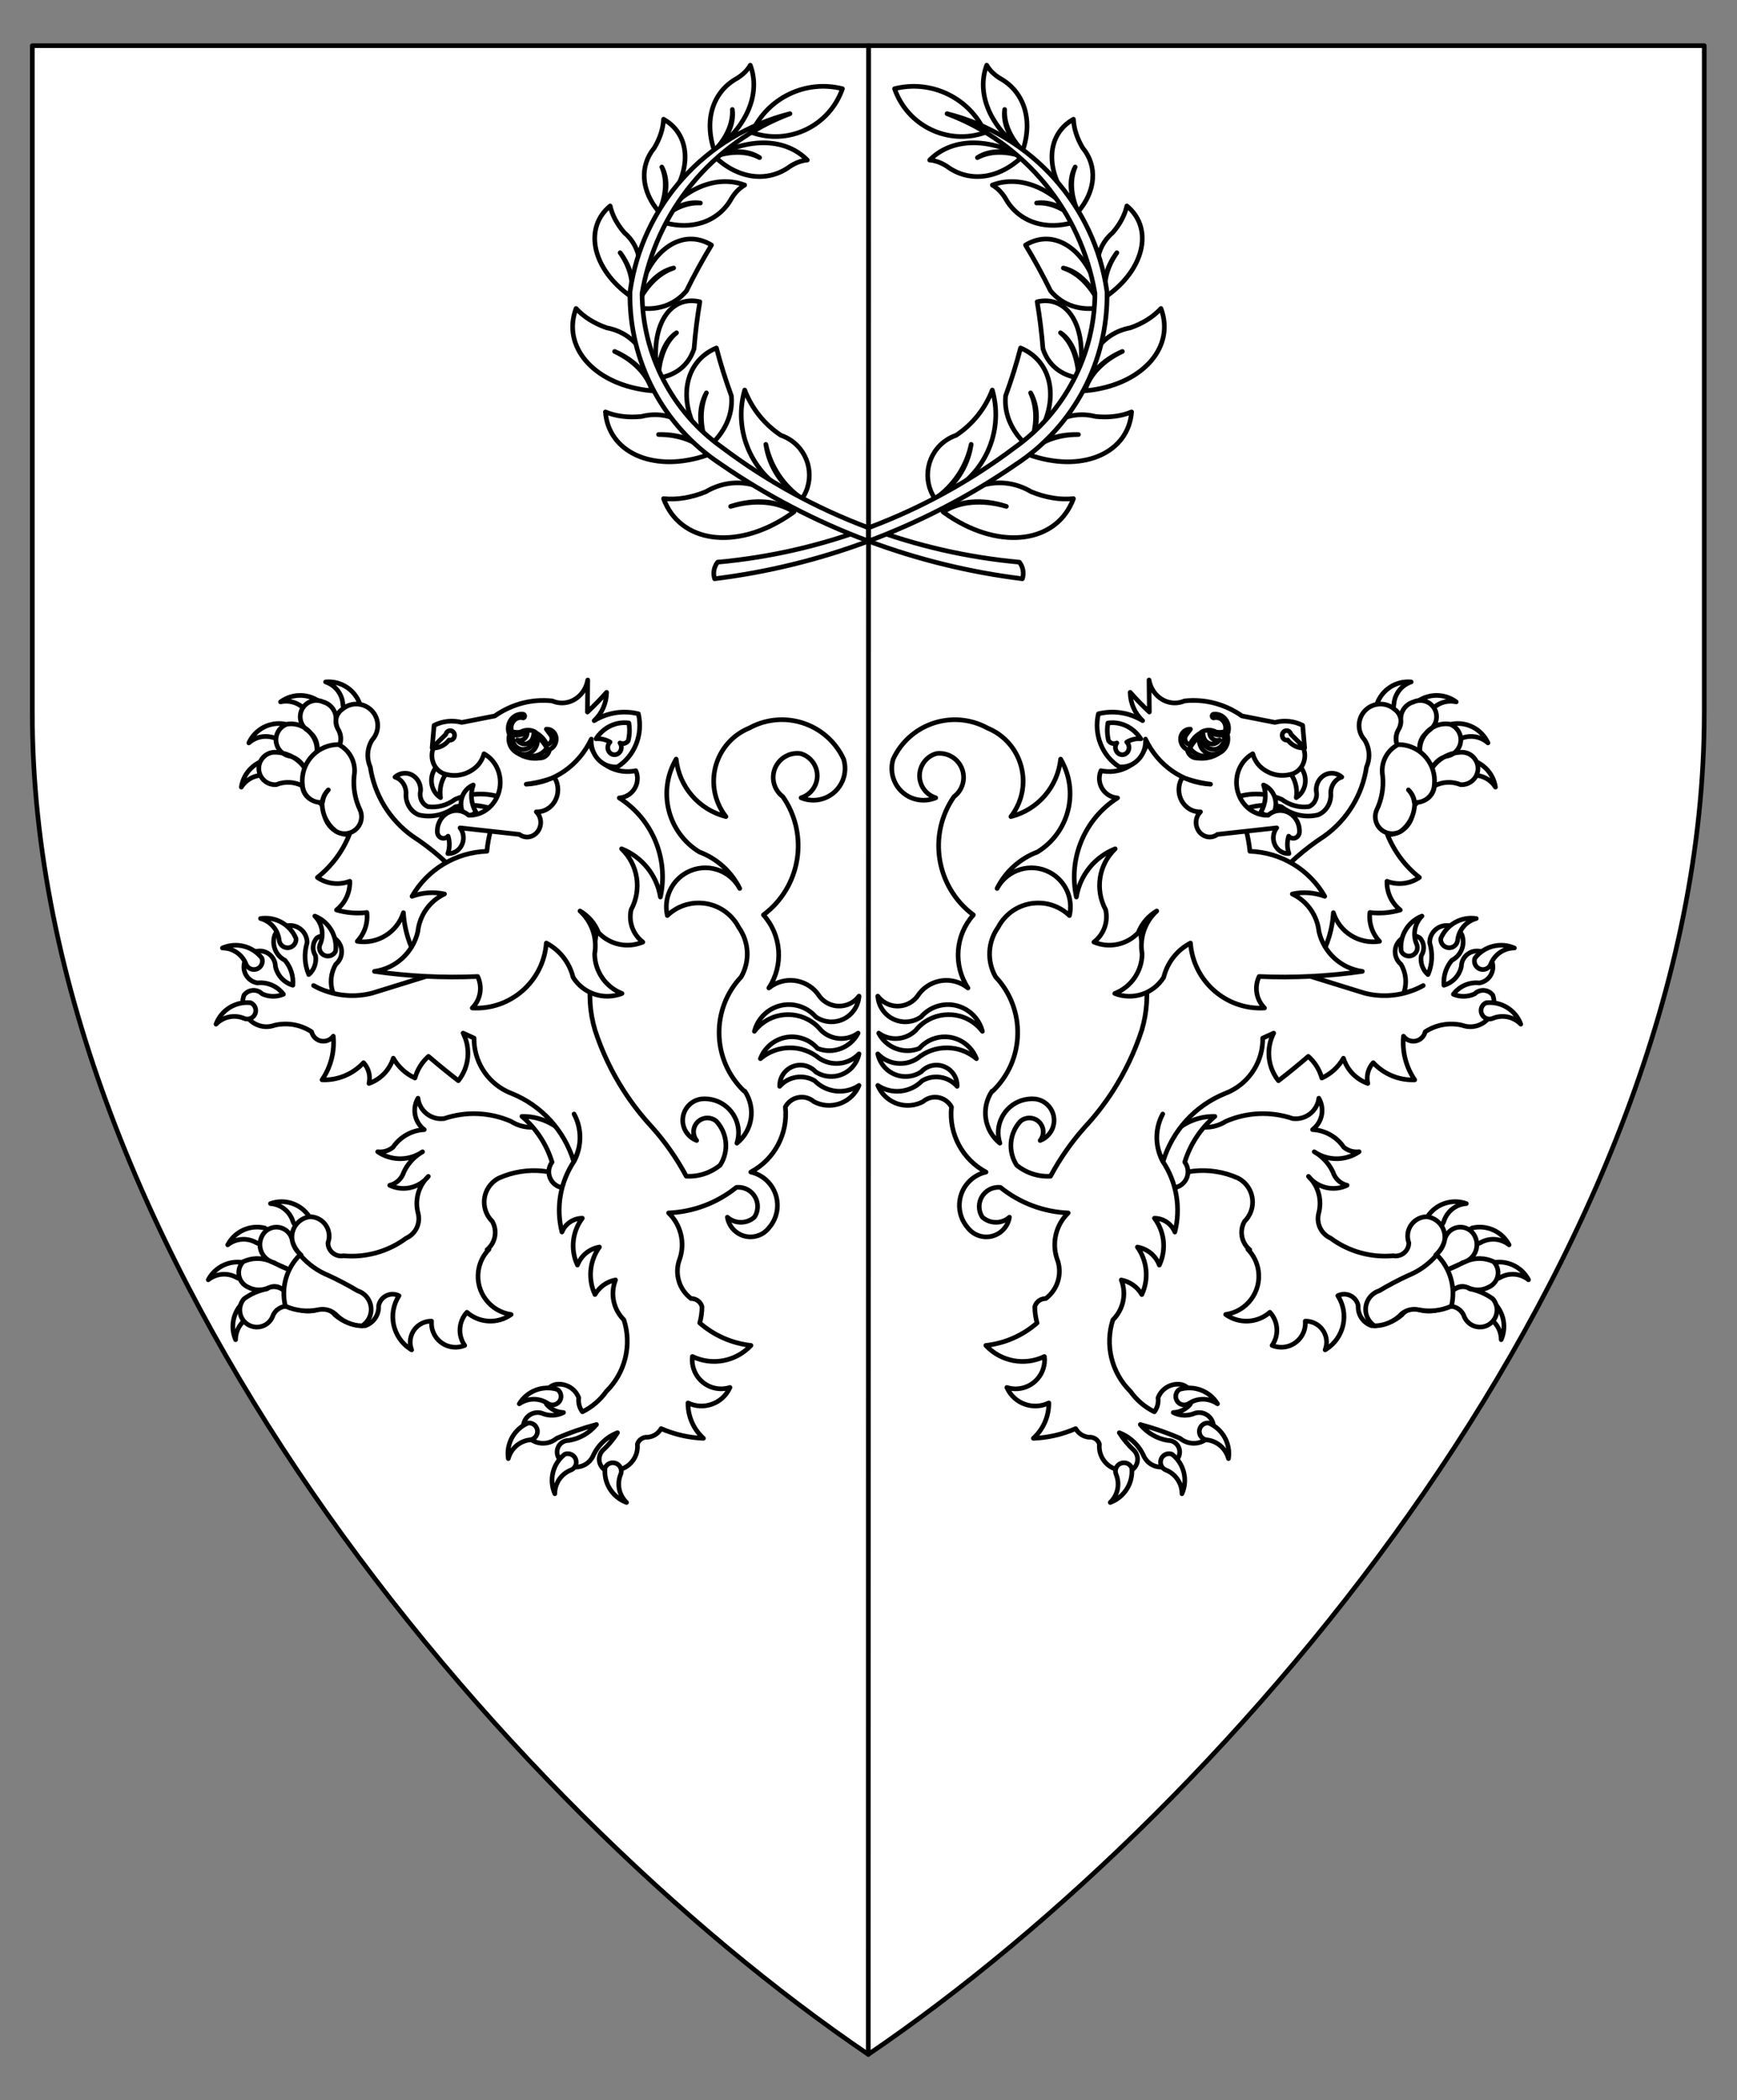 <?xml version="1.0" encoding="utf-8"?>
<!-- Generator: Adobe Illustrator 15.0.0, SVG Export Plug-In . SVG Version: 6.00 Build 0)  -->
<!DOCTYPE svg PUBLIC "-//W3C//DTD SVG 1.1//EN" "http://www.w3.org/Graphics/SVG/1.1/DTD/svg11.dtd">
<svg version="1.1" id="Field" xmlns="http://www.w3.org/2000/svg" xmlns:xlink="http://www.w3.org/1999/xlink" x="0px" y="0px"
	 width="373.75px" height="451.681px" viewBox="0 0 373.75 451.681" enable-background="new 0 0 373.75 451.681"
	 xml:space="preserve">
<rect x="0" y="0" width="373.75" height="451.681" fill="#808080" stroke="none"/>
<path fill="#FFFFFF" stroke="#000000" stroke-linecap="round" stroke-linejoin="round" stroke-miterlimit="10" d="M186.875,9.828
	h179.828v143.516c0,115.989-100.547,234.656-179.875,288.484L186.875,9.828z"/>
<path fill="#FFFFFF" stroke="#000000" stroke-linecap="round" stroke-linejoin="round" stroke-miterlimit="10" d="M186.828,441.828
	C107.5,388,6.953,269.333,6.953,153.344V9.828h179.922L186.828,441.828z"/>
<g id="Laurel_1_1_">
	<g>
		<path id="path24_3_" fill="#FFFFFF" stroke="#000000" stroke-linecap="round" stroke-linejoin="round" stroke-miterlimit="10" d="
			M161.779,28.498c3.356-7.445,11.567-11.414,19.486-9.416c-2.748,7.965-11.434,12.195-19.399,9.447
			C161.838,28.519,161.81,28.508,161.779,28.498z"/>
		<path id="path29_3_" fill="#FFFFFF" stroke="#000000" stroke-linecap="round" stroke-linejoin="round" stroke-miterlimit="10" d="
			M164.785,95.569c0.996,4.755,3.789,8.943,7.793,11.692c2.807-4.135,1.729-9.763-2.404-12.568c-0.664-0.451-1.383-0.811-2.142-1.07
			c-3.553-2.354-6.279-5.761-7.794-9.743c-2.826,9.841,2.619,20.162,12.34,23.381C168.354,104.735,165.492,100.441,164.785,95.569z"
			/>
		<path id="path34_3_" fill="#FFFFFF" stroke="#000000" stroke-linecap="round" stroke-linejoin="round" stroke-miterlimit="10" d="
			M151.994,84.488c-1.531,3.375-1.413,7.577,0.329,11.731c3.628-3.08,5.449-7.082,5.047-11.09
			c-1.252-3.423-2.327-6.857-3.217-10.289c-7.028,2.917-8.512,11.604-3.316,19.401c0.453,0.68,0.951,1.341,1.486,1.978
			C150.308,92.052,150.186,87.743,151.994,84.488z"/>
		<path id="path39_3_" fill="#FFFFFF" stroke="#000000" stroke-linecap="round" stroke-linejoin="round" stroke-miterlimit="10" d="
			M145.566,71.566c-2.332,1.911-3.732,5.39-3.908,9.716c3.789-0.528,6.558-2.789,7.68-6.267c0.278-3.464,0.696-6.84,1.249-10.115
			c-6.258-1.455-10.437,4.798-9.333,13.968c0.096,0.798,0.231,1.605,0.404,2.414C141.635,76.796,143.069,73.229,145.566,71.566z"/>
		<path id="path44_3_" fill="#FFFFFF" stroke="#000000" stroke-linecap="round" stroke-linejoin="round" stroke-miterlimit="10" d="
			M144.949,57.644c-3.311,1.084-6.226,4.117-8.141,8.466c4.353,0.869,8.283-0.411,10.892-3.544c1.685-3.434,3.484-6.724,5.393-9.862
			c-6.264-3.81-13.323,1.02-15.765,10.789c-0.213,0.853-0.387,1.727-0.52,2.617C138.567,61.523,141.558,58.414,144.949,57.644z"/>
		<path id="path49_3_" fill="#FFFFFF" stroke="#000000" stroke-linecap="round" stroke-linejoin="round" stroke-miterlimit="10" d="
			M150.707,43.666c-2.965-0.171-6.137,1.218-8.855,3.876c6.622,2.258,12.707,0.329,15.595-4.944
			c0.768-1.231,1.727-2.192,2.792-2.796c-6.107-2.289-13.262,0.722-18.387,7.74C144.509,44.663,147.76,43.239,150.707,43.666z"/>
		<path id="path54_3_" fill="#FFFFFF" stroke="#000000" stroke-linecap="round" stroke-linejoin="round" stroke-miterlimit="10" d="
			M163.438,33.9c-2.616-1.407-6.077-1.489-9.663-0.229c5.045,4.845,11.376,5.669,16.223,2.11c1.215-0.791,2.491-1.257,3.711-1.355
			c-4.568-4.655-12.324-4.949-19.934-0.755C157.4,32.185,160.948,32.269,163.438,33.9z"/>
		<path id="path59_3_" fill="#FFFFFF" stroke="#000000" stroke-linecap="round" stroke-linejoin="round" stroke-miterlimit="10" d="
			M157.575,23.552c0.17,2.965-1.218,6.137-3.876,8.854c-2.259-6.622-0.331-12.706,4.942-15.595c1.232-0.768,2.193-1.727,2.797-2.791
			c2.29,6.108-0.722,13.261-7.739,18.386C156.578,29.749,158.002,26.498,157.575,23.552z"/>
		<path id="path64_3_" fill="#FFFFFF" stroke="#000000" stroke-linecap="round" stroke-linejoin="round" stroke-miterlimit="10" d="
			M142.405,35.92c1.175,2.729,0.955,6.183-0.613,9.647c-3.839-4.474-4.235-9.837-1.015-13.748c1.225-2.044,1.914-4.168,2-6.177
			c6.25,3.524,6.169,12.067-0.183,19.082c-0.259,0.286-0.526,0.567-0.802,0.843C143.588,42.086,143.814,38.543,142.405,35.92z"/>
		<path id="path69_3_" fill="#FFFFFF" stroke="#000000" stroke-linecap="round" stroke-linejoin="round" stroke-miterlimit="10" d="
			M133.437,54.35c2.329,3.121,3.161,6.552,2.28,9.392c3.004-5.072,2.462-10.423-1.388-13.714c-1.563-1.8-2.608-3.772-3.042-5.736
			c-5.544,4.555-3.979,12.955,3.493,18.76c0.305,0.236,0.618,0.467,0.937,0.69C136.445,60.863,135.624,57.485,133.437,54.35z"/>
		<path id="path74_3_" fill="#FFFFFF" stroke="#000000" stroke-linecap="round" stroke-linejoin="round" stroke-miterlimit="10" d="
			M132.252,75.584c4.315,1.863,7.255,4.957,8.048,8.468c0.078-7.135-3.715-12.417-9.723-13.537c-2.715-0.941-4.994-2.375-6.629-4.17
			c-3.044,8.13,3.654,15.988,14.959,17.55c0.461,0.063,0.925,0.116,1.394,0.157C139.324,80.593,136.429,77.547,132.252,75.584z"/>
		<path id="path79_3_" fill="#FFFFFF" stroke="#000000" stroke-linecap="round" stroke-linejoin="round" stroke-miterlimit="10" d="
			M141.699,93.455c4.698-0.134,8.67,1.426,10.872,4.273c-2.944-6.5-8.613-9.683-14.532-8.159c-2.858,0.294-5.53-0.042-7.772-0.978
			c0.679,8.654,10.069,12.944,20.975,9.583c0.445-0.136,0.888-0.285,1.329-0.446C150.225,95.005,146.314,93.469,141.699,93.455z"/>
		<path id="path84_3_" fill="#FFFFFF" stroke="#000000" stroke-linecap="round" stroke-linejoin="round" stroke-miterlimit="10" d="
			M157.209,108.907c5.26-1.706,10.232-1.27,13.612,1.195c-5.365-6.313-12.765-8.006-18.963-4.339
			c-3.135,1.275-6.256,1.782-9.082,1.473c3.485,9.479,15.431,11.184,26.683,3.808c0.46-0.301,0.914-0.616,1.362-0.941
			C167.319,107.825,162.421,107.395,157.209,108.907z"/>
		
			<path id="path162_1_" fill="#FFFFFF" stroke="#000000" stroke-linecap="round" stroke-linejoin="round" stroke-miterlimit="10" d="
			M186.903,116.363c-10.654,3.976-21.775,6.707-33.142,8.109c-0.384-1.224-0.141-2.558,0.648-3.57
			c11.171-1.011,22.098-3.516,32.503-7.407L186.903,116.363z"/>
		<path id="path89_3_" fill="#FFFFFF" stroke="#000000" stroke-linecap="round" stroke-linejoin="round" stroke-miterlimit="10" d="
			M186.877,113.51c-11.228-4.194-21.849-10.002-31.511-17.288c-10.734-7.628-17.141-19.957-17.212-33.125
			c2.973-17.629,15.093-32.348,31.826-38.647c-18.199,4.587-31.808,19.736-34.424,38.32c-0.268,14.862,7.083,28.829,19.484,37.022
			c9.924,6.841,20.62,12.4,31.833,16.582L186.877,113.51z"/>
	</g>
	<g>
		<path id="path97_3_" fill="#FFFFFF" stroke="#000000" stroke-linecap="round" stroke-linejoin="round" stroke-miterlimit="10" d="
			M211.97,28.498c-3.355-7.445-11.564-11.414-19.485-9.416c2.75,7.965,11.436,12.195,19.4,9.447
			C211.912,28.519,211.942,28.508,211.97,28.498z"/>
		
			<path id="path102_3_" fill="#FFFFFF" stroke="#000000" stroke-linecap="round" stroke-linejoin="round" stroke-miterlimit="10" d="
			M208.967,95.569c-0.999,4.755-3.79,8.943-7.795,11.692c-2.808-4.135-1.731-9.763,2.404-12.568c0.663-0.451,1.383-0.811,2.143-1.07
			c3.553-2.354,6.278-5.761,7.793-9.743c2.827,9.841-2.618,20.162-12.34,23.381C205.396,104.735,208.257,100.441,208.967,95.569z"/>
		
			<path id="path107_3_" fill="#FFFFFF" stroke="#000000" stroke-linecap="round" stroke-linejoin="round" stroke-miterlimit="10" d="
			M221.758,84.488c1.528,3.375,1.41,7.577-0.332,11.731c-3.626-3.08-5.445-7.082-5.046-11.09c1.251-3.423,2.327-6.857,3.217-10.289
			c7.028,2.917,8.514,11.604,3.316,19.401c-0.453,0.68-0.949,1.341-1.487,1.978C223.443,92.052,223.566,87.743,221.758,84.488z"/>
		
			<path id="path112_3_" fill="#FFFFFF" stroke="#000000" stroke-linecap="round" stroke-linejoin="round" stroke-miterlimit="10" d="
			M228.186,71.566c2.332,1.911,3.73,5.39,3.905,9.716c-3.787-0.528-6.558-2.789-7.679-6.267c-0.278-3.464-0.693-6.84-1.248-10.115
			c6.257-1.455,10.436,4.798,9.332,13.968c-0.096,0.798-0.231,1.605-0.405,2.414C232.114,76.796,230.682,73.229,228.186,71.566z"/>
		
			<path id="path117_3_" fill="#FFFFFF" stroke="#000000" stroke-linecap="round" stroke-linejoin="round" stroke-miterlimit="10" d="
			M228.8,57.644c3.313,1.084,6.229,4.117,8.141,8.466c-4.352,0.869-8.281-0.411-10.891-3.544c-1.686-3.434-3.484-6.724-5.391-9.862
			c6.263-3.81,13.32,1.02,15.764,10.789c0.213,0.853,0.387,1.727,0.518,2.617C235.181,61.523,232.193,58.414,228.8,57.644z"/>
		
			<path id="path122_3_" fill="#FFFFFF" stroke="#000000" stroke-linecap="round" stroke-linejoin="round" stroke-miterlimit="10" d="
			M223.045,43.666c2.964-0.171,6.135,1.218,8.854,3.876c-6.622,2.258-12.707,0.329-15.596-4.944
			c-0.767-1.231-1.727-2.192-2.791-2.796c6.109-2.289,13.262,0.722,18.387,7.74C229.241,44.663,225.988,43.239,223.045,43.666z"/>
		
			<path id="path127_3_" fill="#FFFFFF" stroke="#000000" stroke-linecap="round" stroke-linejoin="round" stroke-miterlimit="10" d="
			M210.313,33.9c2.614-1.407,6.075-1.489,9.663-0.229c-5.047,4.845-11.378,5.669-16.224,2.11c-1.217-0.791-2.49-1.257-3.712-1.355
			c4.568-4.655,12.324-4.949,19.936-0.755C216.351,32.185,212.802,32.269,210.313,33.9z"/>
		
			<path id="path132_3_" fill="#FFFFFF" stroke="#000000" stroke-linecap="round" stroke-linejoin="round" stroke-miterlimit="10" d="
			M216.175,23.552c-0.17,2.965,1.218,6.137,3.877,8.854c2.259-6.622,0.329-12.706-4.942-15.595
			c-1.231-0.768-2.193-1.727-2.799-2.791c-2.288,6.108,0.723,13.261,7.741,18.386C217.171,29.749,215.75,26.498,216.175,23.552z"/>
		
			<path id="path137_3_" fill="#FFFFFF" stroke="#000000" stroke-linecap="round" stroke-linejoin="round" stroke-miterlimit="10" d="
			M231.345,35.92c-1.173,2.729-0.955,6.183,0.615,9.647c3.837-4.474,4.232-9.837,1.014-13.748c-1.226-2.044-1.913-4.168-1.999-6.177
			c-6.254,3.524-6.171,12.067,0.182,19.082c0.257,0.286,0.525,0.567,0.804,0.843C230.162,42.086,229.938,38.543,231.345,35.92z"/>
		
			<path id="path142_3_" fill="#FFFFFF" stroke="#000000" stroke-linecap="round" stroke-linejoin="round" stroke-miterlimit="10" d="
			M240.314,54.35c-2.329,3.121-3.162,6.552-2.281,9.392c-3.003-5.072-2.462-10.423,1.388-13.714c1.563-1.8,2.609-3.772,3.041-5.736
			c5.545,4.555,3.981,12.955-3.491,18.76c-0.305,0.236-0.617,0.467-0.938,0.69C237.306,60.863,238.124,57.485,240.314,54.35z"/>
		
			<path id="path147_3_" fill="#FFFFFF" stroke="#000000" stroke-linecap="round" stroke-linejoin="round" stroke-miterlimit="10" d="
			M241.5,75.584c-4.317,1.863-7.257,4.957-8.05,8.468c-0.078-7.135,3.716-12.417,9.722-13.537c2.715-0.941,4.995-2.375,6.631-4.17
			c3.043,8.13-3.656,15.988-14.959,17.55c-0.461,0.063-0.925,0.116-1.394,0.157C234.428,80.593,237.321,77.547,241.5,75.584z"/>
		
			<path id="path152_3_" fill="#FFFFFF" stroke="#000000" stroke-linecap="round" stroke-linejoin="round" stroke-miterlimit="10" d="
			M232.051,93.455c-4.697-0.134-8.669,1.426-10.871,4.273c2.943-6.5,8.614-9.683,14.531-8.159c2.859,0.294,5.532-0.042,7.772-0.978
			c-0.68,8.654-10.07,12.944-20.975,9.583c-0.446-0.136-0.891-0.285-1.329-0.446C223.525,95.005,227.435,93.469,232.051,93.455z"/>
		
			<path id="path157_3_" fill="#FFFFFF" stroke="#000000" stroke-linecap="round" stroke-linejoin="round" stroke-miterlimit="10" d="
			M216.54,108.907c-5.26-1.706-10.232-1.27-13.61,1.195c5.364-6.313,12.764-8.006,18.963-4.339c3.137,1.275,6.257,1.782,9.082,1.473
			c-3.485,9.479-15.432,11.184-26.685,3.808c-0.458-0.301-0.912-0.616-1.36-0.941C206.433,107.825,211.328,107.395,216.54,108.907z"
			/>
		<path id="path89_1_" fill="#FFFFFF" stroke="#000000" stroke-linecap="round" stroke-linejoin="round" stroke-miterlimit="10" d="
			M186.873,116.374c10.647,3.97,21.76,6.698,33.118,8.099c0.382-1.224,0.139-2.558-0.648-3.57
			c-11.158-1.01-22.071-3.51-32.465-7.393L186.873,116.374z"/>
		
			<path id="path162_3_" fill="#FFFFFF" stroke="#000000" stroke-linecap="round" stroke-linejoin="round" stroke-miterlimit="10" d="
			M186.912,113.496c11.214-4.193,21.82-9.996,31.472-17.274c10.734-7.628,17.143-19.957,17.214-33.125
			c-2.975-17.629-15.096-32.348-31.826-38.647c18.197,4.587,31.807,19.736,34.423,38.32c0.267,14.862-7.083,28.829-19.484,37.022
			c-9.916,6.835-20.604,12.392-31.807,16.571L186.912,113.496z"/>
	</g>
</g>
<g>
	<g>
		<path fill="#FFFFFF" stroke="#000000" stroke-linecap="round" stroke-linejoin="round" stroke-miterlimit="10" d="M70.059,146.659
			c3.256-0.295,6.296,1.663,7.373,4.749c0.031,1.008-0.762,1.85-1.77,1.88c-1.007,0.03-1.849-0.762-1.879-1.77
			c-0.001-0.026-0.001-0.051-0.001-0.077C73.617,149.244,72.15,147.358,70.059,146.659z"/>
		<path fill="#FFFFFF" stroke="#000000" stroke-linecap="round" stroke-linejoin="round" stroke-miterlimit="10" d="M60.367,150.951
			c2.632-1.939,6.247-1.839,8.767,0.243c0.548,0.846,0.307,1.977-0.54,2.524c-0.847,0.548-1.978,0.307-2.525-0.54
			c-0.014-0.021-0.027-0.043-0.04-0.064C64.75,151.319,62.518,150.466,60.367,150.951z"/>
		<path fill="#FFFFFF" stroke="#000000" stroke-linecap="round" stroke-linejoin="round" stroke-miterlimit="10" d="M53.539,159.778
			c1.357-2.975,4.563-4.645,7.778-4.051c0.891,0.473,1.229,1.579,0.756,2.469c-0.474,0.891-1.579,1.229-2.469,0.756
			c-0.022-0.012-0.044-0.024-0.067-0.037C57.546,157.968,55.182,158.308,53.539,159.778z"/>
		<path fill="#FFFFFF" stroke="#000000" stroke-linecap="round" stroke-linejoin="round" stroke-miterlimit="10" d="M51.926,169.286
			c0.484-3.233,3.106-5.723,6.36-6.039c0.986,0.209,1.617,1.179,1.407,2.165s-1.178,1.617-2.165,1.407
			c-0.025-0.005-0.05-0.01-0.075-0.017C55.28,166.442,53.101,167.42,51.926,169.286z"/>
	</g>
	<g>
		<path fill="#FFFFFF" stroke="#000000" stroke-linecap="round" stroke-linejoin="round" stroke-miterlimit="10" d="M58.196,258.849
			c3.081-1.095,6.511,0.046,8.323,2.768c0.28,0.969-0.279,1.979-1.248,2.26s-1.98-0.276-2.261-1.245
			c-0.007-0.024-0.014-0.05-0.02-0.074C62.285,260.469,60.395,259.007,58.196,258.849z"/>
		<path fill="#FFFFFF" stroke="#000000" stroke-linecap="round" stroke-linejoin="round" stroke-miterlimit="10" d="M48.993,267.729
			c1.516-2.896,4.809-4.391,7.986-3.624c0.864,0.52,1.142,1.643,0.621,2.505c-0.52,0.864-1.643,1.143-2.506,0.622
			c-0.021-0.014-0.043-0.028-0.064-0.04C53.093,266.139,50.714,266.35,48.993,267.729z"/>
		<path fill="#FFFFFF" stroke="#000000" stroke-linecap="round" stroke-linejoin="round" stroke-miterlimit="10" d="M44.811,275.241
			c1.521-2.892,4.815-4.382,7.992-3.61c0.863,0.523,1.139,1.645,0.618,2.509c-0.523,0.862-1.645,1.139-2.508,0.617
			c-0.022-0.014-0.043-0.028-0.064-0.041C48.914,273.659,46.534,273.866,44.811,275.241z"/>
		<path fill="#FFFFFF" stroke="#000000" stroke-linecap="round" stroke-linejoin="round" stroke-miterlimit="10" d="M50.694,288.125
			c-1.308-2.996-0.409-6.5,2.179-8.496c0.947-0.348,1.996,0.14,2.343,1.086c0.348,0.947-0.139,1.995-1.086,2.343
			c-0.023,0.009-0.048,0.017-0.072,0.025C52.024,283.933,50.698,285.92,50.694,288.125z"/>
	</g>
	<g>
		<path fill="#FFFFFF" stroke="#000000" stroke-linecap="round" stroke-linejoin="round" stroke-miterlimit="10" d="M90.278,248.109
			c0.208-0.14,0.422-0.271,0.642-0.396C90.711,247.854,90.497,247.987,90.278,248.109c-1.467,0.99-2.637,2.361-3.388,3.964
			c-0.443,1.416-1.597,2.496-3.039,2.846c2.55,1.219,5.586,0.743,7.645-1.192c0.207-0.256,0.429-0.497,0.666-0.726
			c-0.205,0.257-0.427,0.5-0.666,0.726c-1.616,1.983-2.194,4.616-1.559,7.095c0.624,2.2-0.454,4.524-2.536,5.468
			c-3.872,2.87-8.664,4.217-13.463,3.784c-1.551,0.289-3.042-0.736-3.33-2.287c-0.029-0.157-0.045-0.319-0.048-0.479
			c0.807-2.157-0.289-4.56-2.446-5.367c-0.445-0.166-0.915-0.255-1.39-0.264c-2.417,0.272-4.155,2.453-3.882,4.869
			c0.004,0.041,0.01,0.082,0.015,0.123c0.019,0.083,0.033,0.167,0.045,0.252c0.336,1.154,0.99,2.19,1.887,2.991
			c-0.95-0.754-1.615-1.81-1.887-2.991c-0.017-0.084-0.032-0.167-0.045-0.252c-0.39-1.87-2.222-3.069-4.091-2.679
			c-1.1,0.229-2.02,0.979-2.466,2.01c-0.89,1.903-0.143,4.169,1.704,5.17c0.194,0.078,0.386,0.163,0.572,0.257
			c0.048,0.017,0.097,0.032,0.146,0.048c-0.051-0.002-0.1-0.018-0.142-0.048c-0.199-0.069-0.391-0.154-0.576-0.257
			c-1.831-0.717-3.876-0.655-5.661,0.17c-1.316,1.334-1.302,3.482,0.033,4.799c0.302,0.299,0.657,0.536,1.047,0.703
			c1.256,0.665,2.74,0.752,4.064,0.235c0.177-0.089,0.362-0.161,0.552-0.214c0.99-0.417,2.133-0.188,2.888,0.574
			c-0.814-0.646-1.889-0.86-2.888-0.574c-0.204,0.085-0.396,0.196-0.572,0.331c-1.793,0.336-3.489,1.068-4.964,2.142
			c-1.33,1.527-1.168,3.845,0.359,5.173c1.528,1.331,3.844,1.17,5.174-0.358c0.329-0.377,0.577-0.819,0.729-1.297
			c0.768-1.658,2.728-2.39,4.395-1.637c1.618,0.834,3.502,0.991,5.236,0.438c1.337-0.465,2.821-0.005,3.664,1.131
			c1.801,1.539,4.099,2.372,6.468,2.347c1.851-0.596,3.06-2.374,2.936-4.313c0.326-1.664,1.939-2.75,3.603-2.424
			c0.272,0.054,0.537,0.144,0.785,0.268c-2.493,3.851-1.393,8.991,2.457,11.484c0.087,0.057,0.176,0.111,0.266,0.165
			c-0.91-2.335,0.246-4.966,2.581-5.876c0.541-0.211,1.119-0.315,1.7-0.309c-0.242,2.851,1.874,5.361,4.726,5.603
			c0.821,0.069,1.646-0.057,2.408-0.371c-1.533-2.196-1.334-5.162,0.476-7.137c2.674,2.355,6.619,2.553,9.514,0.477
			c-4.539-0.648-7.693-4.854-7.045-9.394c0.25-1.749,1.051-3.374,2.288-4.636c-0.144,0.034-0.288,0.067-0.431,0.103
			c1.815-1.484,2.291-4.065,1.125-6.103c-2.285-2.25-2.313-5.926-0.063-8.211c0.427-0.433,0.92-0.798,1.46-1.078
			c6.063-2.73,13.125-1.994,18.493,1.932c3.954-4.01,3.909-10.464-0.1-14.418c-1.225-1.208-2.735-2.088-4.392-2.553
			c-2.186,3.874-7.099,5.246-10.975,3.061c-0.133-0.075-0.263-0.154-0.392-0.236c-4.553-1.98-9.679-2.194-14.381-0.604
			c-2.742,0.362-5.258-1.566-5.621-4.308c-0.003-0.021-0.006-0.044-0.009-0.067c-1.321,2.27-0.744,5.168,1.345,6.758
			c-2.698,0.144-5.176,1.536-6.703,3.769c-0.92,0.773-2.121,1.132-3.314,0.984C83.942,249.543,87.439,249.703,90.278,248.109z
			 M59.524,271.858l2.771,1.234C61.343,272.747,60.417,272.335,59.524,271.858l-0.811-0.364c0.079,0.002,0.157,0.017,0.231,0.043
			C59.136,271.646,59.329,271.753,59.524,271.858z"/>
		<path fill="#FFFFFF" stroke="#000000" stroke-linecap="round" stroke-linejoin="round" stroke-miterlimit="10" d="M64.554,269.869
			c-2.919,2.869-4.117,7.058-3.155,11.035c2.227,1.008,4.718,1.277,7.108,0.77c1.268-0.27,2.588,0.054,3.59,0.875
			c1.511,1.616,3.611,2.551,5.823,2.596c1.954-1.247,2.528-3.843,1.28-5.798c-0.525-0.821-1.318-1.436-2.246-1.735
			c-2.006-1.192-4.072-2.283-6.188-3.266C68.36,273.386,66.226,271.85,64.554,269.869z"/>
	</g>
	<path fill="#FFFFFF" stroke="#000000" stroke-linecap="round" stroke-linejoin="round" stroke-miterlimit="10" d="M123.192,255.059
		c-1.682,0.909-3.781,0.282-4.689-1.399c-0.642-1.19-0.533-2.646,0.28-3.726c-1.173-3.83-3.421-7.244-6.477-9.834
		c4.779-0.08,9.186,2.572,11.354,6.832c2.269-0.303,4.354,1.292,4.655,3.563c0.302,2.268-1.293,4.354-3.562,4.655
		C124.231,255.219,123.701,255.188,123.192,255.059z"/>
	<path fill="#FFFFFF" stroke="#000000" stroke-linecap="round" stroke-linejoin="round" stroke-miterlimit="10" d="M124.751,246.493
		c0.196-2.062-0.234-4.137-1.234-5.953C124.487,242.367,124.915,244.434,124.751,246.493z"/>
	<path fill="#FFFFFF" stroke="#000000" stroke-linecap="round" stroke-linejoin="round" stroke-miterlimit="10" d="M125.322,304.611
		c-1.317,0.297-2.677,0.345-4.011,0.143c1.334,0.185,2.691,0.127,4.005-0.167"/>
	<path fill="#FFFFFF" stroke="#000000" stroke-linecap="round" stroke-linejoin="round" stroke-miterlimit="10" d="M124.752,245.545
		c0.196-2.065-0.234-4.14-1.235-5.954C124.487,241.416,124.916,243.482,124.752,245.545z"/>
	<g>
		<path fill="#FFFFFF" stroke="#000000" stroke-linecap="round" stroke-linejoin="round" stroke-miterlimit="10" d="M99.043,211.231
			c4.733,3.021,11.02,1.632,14.04-3.101s1.632-11.02-3.102-14.041c-1.426-0.91-3.056-1.449-4.743-1.57
			c-2.112-0.078-4.068-1.137-5.289-2.863c-3.234-3.8-7.003-7.109-11.189-9.823c-4.93-3.518-8.211-8.894-9.089-14.885
			c-0.843-1.896-0.683-4.088,0.427-5.841c1.699-1.898,1.538-4.815-0.36-6.514c-1.727-1.545-4.333-1.57-6.089-0.056
			c-1.355,0.93-1.779,2.74-0.978,4.175c0.764,1.124,0.877,2.568,0.297,3.797c0.54-1.236,0.429-2.66-0.297-3.797
			c-0.273-0.588-0.406-1.231-0.39-1.88c0.13-1.765-1-3.377-2.704-3.857c-1.745-0.82-3.825-0.07-4.646,1.675
			c-0.682,1.451-0.288,3.18,0.956,4.193c1.547,1.071,2.42,2.875,2.301,4.753c0.274-1.412-0.2-2.864-1.253-3.843
			c-1.246-1.556-3.233-2.322-5.202-2.003c-1.853,0.673-2.809,2.72-2.136,4.572c0.451,1.24,1.548,2.13,2.855,2.315
			c1.262,0.349,2.332,1.19,2.968,2.334c-1.51-2.035-3.905-3.221-6.439-3.188c-1.924,0.111-3.394,1.761-3.282,3.686
			s1.761,3.394,3.685,3.282c0.02-0.001,0.038-0.002,0.058-0.004c1.825-0.737,3.88-0.64,5.627,0.268
			c0.061,1.228,0.758,2.334,1.839,2.92c1.596-0.003,2.892,1.288,2.894,2.884c0,0.114-0.006,0.228-0.02,0.341
			c0.46,2.591,2.766,4.442,5.395,4.332c-1.45,3.623-3.823,6.802-6.884,9.221c2.049,1.407,4.66,1.711,6.978,0.813
			c0.071,2.397-0.991,4.688-2.866,6.182c2.121,0.618,4.345,0.803,6.539,0.544c0.256,2.27-0.502,4.539-2.074,6.198
			c4.379,0.679,8.598-1.939,9.932-6.165c0.199,3.499,1.22,6.903,2.981,9.934c-0.29-2.148,0.751-4.257,2.632-5.333l-0.751,4.94
			c-0.825,1.419-0.343,3.239,1.078,4.064c0.849,0.493,1.887,0.536,2.773,0.114L99.043,211.231z"/>
		<path fill="#FFFFFF" stroke="#000000" stroke-linecap="round" stroke-linejoin="round" stroke-miterlimit="10" d="M72.856,160.126
			c-4.314-0.006-7.817,3.487-7.823,7.802c0,0.324,0.02,0.648,0.059,0.97c0.141,2.167,2.011,3.81,4.178,3.669
			c0.042-0.003,0.084-0.006,0.126-0.01c0.111-1.007,0.553-1.949,1.257-2.679c-0.765,0.737-1.24,1.726-1.335,2.784
			c-0.048,2.418,1.078,4.709,3.021,6.148c1.745,0.998,3.968,0.394,4.966-1.35c0.566-0.988,0.636-2.185,0.189-3.233
			c-1.1-2.286-1.549-4.83-1.298-7.354C76.693,164.133,75.336,161.391,72.856,160.126z"/>
	</g>
	<path fill="#FFFFFF" stroke="#000000" stroke-linecap="round" stroke-linejoin="round" stroke-miterlimit="10" d="M160.107,234.662
		h0.142c2.429,3.604,1.693,8.472-1.694,11.196c1.249-3.821-0.838-7.934-4.661-9.183c-0.973-0.317-2.003-0.428-3.021-0.319
		c-2.534,0.363-4.292,2.714-3.927,5.246c0.241,1.673,1.373,3.081,2.954,3.678c-1.034-1.275-0.84-3.147,0.436-4.182
		c1.112-0.903,2.71-0.884,3.801,0.044c2.401,2.592,2.736,6.482,0.814,9.445c-2.047,1.675-4.647,2.521-7.29,2.374
		c-2.041-3.821-4.535-7.382-7.426-10.607c-2.204-2.379-4.197-4.946-5.958-7.668c-2.644-4.091-4.745-8.508-6.251-13.141
		c-1.148-3.859-1.4-7.929-0.738-11.901c0.001-0.011,0.003-0.021,0.004-0.033c0.892-9.63,2.377-19.196,4.449-28.644
		c3.309-3.88,2.845-9.706-1.035-13.014c-3.115-2.655-7.607-2.943-11.034-0.706c2.831,5.042,1.039,11.424-4.003,14.256
		c-0.491,0.276-1.004,0.512-1.534,0.705c-4.189,1.572-7.861,4.271-10.611,7.8l-0.442-0.362c-4.938,5.159-5.743,13.013-1.953,19.066
		c-2.266-0.671-4.698-0.5-6.848,0.482l-14.174,4.386c-3.469,0.899-7.133,0.687-10.473-0.608c-0.75-0.273-1.474-0.614-2.163-1.017
		c0.697,0.389,1.419,0.729,2.163,1.017c0.659,0.241,1.336,0.431,2.024,0.566c-0.729-2.044-0.507-4.308,0.607-6.17
		c1.48-1.243,1.673-3.45,0.431-4.93c-1.112-1.324-3.024-1.638-4.501-0.738c-0.978,1.042-1.106,2.622-0.311,3.809
		c0.271,1.522-0.277,3.076-1.445,4.091c-0.925-2.161-1.055-4.58-0.366-6.827c0.04-2.023-1.567-3.696-3.59-3.737
		c-1.417-0.028-2.724,0.763-3.354,2.033c-0.745,2.107,0.186,4.438,2.177,5.454c1.258,1.493,1.873,3.425,1.708,5.371
		c-1.902-0.552-3.344-2.106-3.754-4.043c-0.037-1.878-1.588-3.371-3.466-3.333c-0.313,0.006-0.623,0.055-0.921,0.146
		c-1.825,0.591-2.825,2.549-2.234,4.374c0.4,1.236,1.457,2.146,2.738,2.357c2.168-0.238,4.301,0.69,5.605,2.438
		c-1.468,0.621-3.13,0.591-4.574-0.083c-1.015-1.015-2.66-1.013-3.674,0.002c-0.085,0.085-0.165,0.177-0.238,0.274
		c-0.922,2.669,0.495,5.583,3.164,6.503c1.11,0.383,2.318,0.375,3.421-0.029c2.735-0.646,5.615-0.137,7.965,1.404
		c0.321,1.405,1.721,2.285,3.126,1.964c0.62-0.142,1.167-0.505,1.538-1.021c0.317,3.315-0.537,6.639-2.415,9.39
		c3.372,0.136,6.634-1.213,8.928-3.688c1.104,1.204,1.539,2.875,1.163,4.463c2.508-0.878,4.452-2.894,5.239-5.432
		c1.067,1.875,2.696,3.367,4.657,4.267c0.501-1.801,1.512-3.419,2.912-4.657c2.096,1.801,4.237,3.545,6.423,5.233
		c2.323-2.915,2.722-6.919,1.021-10.234l2.363,1.073c-0.069,4.836,2.651,9.282,6.989,11.425c0.364,0.18,0.737,0.341,1.118,0.486
		c6.402,2.594,11.293,7.938,13.312,14.542c0.737-1.278,1.192-2.703,1.332-4.174c0.164-2.062-0.265-4.127-1.234-5.954
		c1,1.816,1.43,3.891,1.234,5.954c-0.117,1.467-0.53,2.894-1.214,4.195c-3.005,4.473-3.959,10.014-2.625,15.234
		c0.73-1.784,2.46-2.955,4.388-2.972c-2.19,2.906-2.595,6.786-1.052,10.081c0.775-2.041,2.576-3.517,4.729-3.879
		c-2.145,2.98-2.511,6.888-0.959,10.216c0.948-1.64,2.561-2.785,4.419-3.144c-1.172,2.968-0.46,6.348,1.808,8.59
		c1.744,5.429,0.283,11.376-3.778,15.38c-1.326,1.87-3.097,3.38-5.153,4.393c-0.648-0.86-0.93-1.944-0.786-3.014
		c-0.713-1.868-2.563-3.052-4.558-2.915c-1.595,0.085-2.82,1.445-2.735,3.041c0.025,0.465,0.161,0.915,0.397,1.316
		c0.915,1.052,2.225,1.676,3.619,1.724c-1.457,0.745-3.172,0.799-4.671,0.143c-1.635-0.493-3.36,0.431-3.854,2.064
		c-0.449,1.485,0.273,3.075,1.688,3.714c1.684,1.057,3.859,0.902,5.378-0.38c2.772-1.197,5.632-2.186,8.551-2.959
		c-1.494,1.816-3.595,3.031-5.916,3.422c-1.377-0.037-2.524,1.051-2.561,2.427c-0.024,0.919,0.458,1.776,1.256,2.232
		c1.673,1.523,4.265,1.401,5.789-0.271c0.258-0.284,0.475-0.602,0.645-0.945c1.017-2.341,2.927-4.179,5.306-5.103
		c-0.893,1.419-1.973,2.711-3.211,3.839c-1.035,1.143-0.947,2.908,0.195,3.942c1.015,0.921,2.547,0.967,3.617,0.111
		c2.38-0.691,3.926-2.984,3.677-5.45c0.313-0.96,1.249-1.57,2.252-1.473c1.199-0.111,2.267-0.804,2.856-1.854
		c2.878,1.258,5.968,1.966,9.107,2.088c-2.14-1.949-3.351-4.716-3.332-7.61c3.333,1.607,7.337,0.207,8.943-3.125
		c0.033-0.067,0.064-0.136,0.094-0.204c-3.276,1.049-6.782-0.755-7.831-4.032c-0.271-0.848-0.358-1.742-0.254-2.626
		c4.27,2.052,9.377,1.086,12.605-2.379c-4.082-0.445-7.929-2.132-11.021-4.834c0.314-1.139,0.478-2.313,0.486-3.497
		c-0.292-1.052-1.259-1.769-2.349-1.742c-2.652-1.992-3.643-5.514-2.418-8.598c1.15-3.466,0.208-7.288-2.421-9.823
		c5.324-0.222,10.435-2.149,14.582-5.496c2.276-0.234,4.312,1.423,4.546,3.697c0.098,0.955-0.137,1.911-0.665,2.709
		c-1.66,1.475-4.16,1.475-5.819,0c0.441,2.747,3.026,4.616,5.773,4.175c1.245-0.198,2.369-0.858,3.151-1.845
		c2.69-3.034,2.413-7.672-0.619-10.363c-0.928-0.822-2.051-1.397-3.262-1.669c5.102-2.715,8.044-8.253,7.435-14
		c1.048-1.949,3.479-2.681,5.43-1.63c0.258,0.139,0.499,0.303,0.721,0.495c3.41,1.797,7.632,0.491,9.43-2.919
		c0.099-0.188,0.189-0.379,0.271-0.574c-3.012,1.997-7.019,1.573-9.545-1.012c-2.476-1.447-5.629-0.943-7.53,1.203
		c-0.063-2.461,1.881-4.506,4.341-4.57c1.299-0.033,2.548,0.502,3.42,1.466c2.822,1.843,6.603,1.05,8.445-1.771
		c0.42-0.643,0.715-1.357,0.869-2.11c-2.24,2.338-5.83,2.749-8.538,0.972c-3.688-3.053-9.034-3.025-12.688,0.069
		c1.421-3.761,5.621-5.658,9.382-4.237c1.126,0.426,2.129,1.125,2.919,2.033c3.325,1.302,7.097-0.123,8.731-3.298
		c-2.439,1.767-5.799,1.521-7.955-0.584c-3.167-3.924-8.915-4.537-12.838-1.37c-0.569,0.458-1.08,0.983-1.523,1.563
		c1.054-4.094,5.228-6.558,9.321-5.503c1.505,0.388,2.856,1.224,3.874,2.397c2.685,1.876,6.382,1.222,8.257-1.463
		c0.619-0.885,0.985-1.922,1.058-3c-1.749,2.358-5.078,2.851-7.436,1.104c-0.419-0.312-0.791-0.684-1.103-1.104
		c-2.214-3.433-6.792-4.423-10.226-2.208c-0.222,0.144-0.435,0.298-0.641,0.463c3.224-4.895,2.745-11.348-1.162-15.716
		c8.021-5.963,9.869-17.211,4.177-25.427c-2.289-1.717-2.751-4.963-1.035-7.251c1.127-1.502,2.979-2.277,4.84-2.024
		c2.637,0.754,4.163,3.503,3.409,6.14c-0.459,1.607-1.696,2.875-3.291,3.374c3.483,1.451,7.484-0.198,8.934-3.682
		c0.613-1.474,0.691-3.116,0.221-4.642c-3.4-7.33-12.098-10.516-19.427-7.116c-0.307,0.143-0.609,0.295-0.905,0.458
		c-6.3,2.606-9.294,9.826-6.688,16.126c0.43,1.039,0.999,2.015,1.693,2.899c-5.807-1.47-10.081-6.409-10.701-12.367
		c-4.063,6.905-1.843,15.794,4.992,19.977c3.786,1.417,6.892,4.224,8.683,7.848c-2.181-4.088-7.263-5.634-11.351-3.454
		c-3.344,1.784-5.076,5.587-4.228,9.28c3.874-3.718,10.029-3.592,13.747,0.283c0.644,0.67,1.187,1.428,1.615,2.252
		c2.234,3.142,2.443,7.295,0.534,10.646C152.908,217.064,153.188,228.032,160.107,234.662z"/>
	<g>
		<path fill="#FFFFFF" stroke="#000000" stroke-linecap="round" stroke-linejoin="round" stroke-miterlimit="10" d="
			M126.672,158.889c0.771,4.605,5.127,7.713,9.732,6.942c0.135-0.022,0.269-0.048,0.403-0.077c0.922,2.125-0.053,4.594-2.177,5.516
			c-0.441,0.191-0.911,0.306-1.39,0.337c7.127,4.546,10.663,13.054,8.858,21.312c-0.765-4.687-3.938-8.627-8.355-10.373
			c3.557,3.41,4.396,8.775,2.053,13.109c-0.588,2.613,0.399,5.329,2.528,6.954c-3.291,1.385-7.096,0.58-9.542-2.021
			c-0.757-1.963-2.163-3.61-3.984-4.664c2.557,2.329,3.747,5.803,3.153,9.211c0.035,3.778,2.364,7.156,5.885,8.53
			c-3.888,1.526-8.311,0.065-10.525-3.478c-0.773-3.17-2.873-5.854-5.763-7.368c-0.608,8.225-7.701,14.442-15.935,13.968
			c1.788-1.782,2.254-4.5,1.163-6.775c-7.42,0.325-14.854-0.043-22.206-1.1c4.577-0.637,8.288-4.029,9.331-8.532
			c0.369-3.519,2.542-6.593,5.737-8.113c-2.327-0.501-4.75-0.327-6.981,0.504c3.331-5.801,9.424-9.467,16.109-9.69
			C105.879,171.044,114.805,161.187,126.672,158.889z"/>
		<g>
			<path fill="#FFFFFF" stroke="#000000" stroke-linecap="round" stroke-linejoin="round" stroke-miterlimit="10" d="M93.2,160.651
				c0.263-2.636,2.47-4.57,4.931-4.32c2.416,0.245,4.185,2.508,3.99,5.101c-0.263,2.636-2.471,4.57-4.932,4.321
				C94.774,165.507,93.005,163.245,93.2,160.651z"/>
			<path fill="#FFFFFF" stroke="#000000" stroke-linecap="round" stroke-linejoin="round" stroke-miterlimit="10" d="
				M108.917,171.943c-3.503-1.553-7.454-1.563-10.999-0.027c-1.707,1.277-3.788,1.838-5.841,1.574
				c-1.253-0.525-1.933-1.971-1.585-3.373c0.123-2-1.292-3.71-3.16-3.817c-0.848-0.049-1.685,0.245-2.347,0.822
				c1.424,0.449,2.392,1.849,2.382,3.443c-0.172,2.057,0.947,3.97,2.744,4.693c2.722,0.656,5.592,0.017,7.868-1.752
				c3.187-0.69,6.483-0.302,9.429,1.112c0.521,0.728,1.499,0.86,2.186,0.294c0.687-0.566,0.821-1.615,0.301-2.343
				C109.656,172.233,109.307,172.01,108.917,171.943z"/>
			<g>
				<path fill="#FFFFFF" stroke="#000000" stroke-linecap="round" stroke-linejoin="round" stroke-miterlimit="10" d="
					M93.743,165.13c-1.41,1.863-1.155,4.578,0.569,6.064c0.151,0.13,0.312,0.249,0.479,0.354c-0.332-2.02,0.247-4.1,1.562-5.615
					C95.823,164.971,94.684,164.621,93.743,165.13z"/>
				<path fill="#FFFFFF" stroke="#000000" stroke-linecap="round" stroke-linejoin="round" stroke-miterlimit="10" d="
					M99.681,174.96c-1.064-2.079-0.342-4.708,1.613-5.873c0.172-0.103,0.351-0.191,0.535-0.266
					c-0.678,1.932-0.469,4.081,0.562,5.801C101.702,175.478,100.519,175.625,99.681,174.96z"/>
			</g>
			<path fill="#FFFFFF" stroke="#000000" stroke-linecap="round" stroke-linejoin="round" stroke-miterlimit="10" d="
				M126.463,146.241c-0.562,3.245-3.471,5.42-6.496,4.857c-0.393-0.073-0.777-0.191-1.146-0.352
				c-4.328-0.479-8.694,0.665-12.358,3.234l-7.099,1.39c-1.987-0.527-4.091-0.305-5.959,0.629l-0.424,4.849l2.938-2.904
				c0.117-0.555,0.63-0.908,1.146-0.79c0.517,0.118,0.84,0.663,0.724,1.217c-0.116,0.555-0.63,0.908-1.146,0.79
				c-0.01-0.002-0.018-0.004-0.027-0.006c-0.826,1.089-2.067,1.721-3.37,1.717c-0.838,2.143,0.097,4.586,2.09,5.458
				c0.289,0.127,0.591,0.215,0.9,0.264c2.235,0.521,4.582-0.127,6.323-1.746c0.755-0.738,1.303-1.686,1.583-2.736
				c3.196,1.752,4.429,5.964,2.752,9.406c-1.173,2.41-3.532,3.896-6.057,3.817c-1.717-1.546-4.297-1.295-5.763,0.562
				c-0.635,0.805-0.982,1.825-0.978,2.872c-0.054,0.795,0.503,1.478,1.245,1.526c0.403,0.026,0.798-0.143,1.076-0.46
				c0.383,1.21,0.362,2.529-0.057,3.735c1.726,0.108,3.224-1.303,3.346-3.151c0.057-0.863-0.2-1.712-0.716-2.37l12.759,1.404
				c1.297,0.986,3.109,0.651,4.046-0.75c0.863-1.29,0.691-3.058-0.401-4.105c2.427,0.115,4.505-1.899,4.641-4.498
				c0.055-1.044-0.216-2.074-0.771-2.927c-1.954,0.739-3.979,1.237-6.034,1.484c5.938-0.281,11.301-3.997,13.996-9.697
				c-0.226,3.091,1.93,5.763,4.816,5.968c0.278,0.02,0.559,0.016,0.837-0.012c3.687-2.337,5.515-6.982,4.484-11.395
				c-3.219-0.807-6.618-0.282-9.52,1.47c1.671-1.53,2.648-3.752,2.68-6.092c-1.312,1.482-2.689,2.896-4.128,4.238L126.463,146.241z"
				/>
		</g>
		<g>
			<path fill="#FFFFFF" stroke="#000000" stroke-linecap="round" stroke-linejoin="round" stroke-miterlimit="10" d="
				M114.754,157.363c1.272,0.47,2.327,1.473,2.912,2.769c0.645-0.062,1.127-0.67,1.077-1.36c-0.017-0.237-0.097-0.462-0.229-0.65
				l-0.959-1.303c1.05-0.075,1.971,0.724,2.117,1.837c0.113,1.086-0.473,2.127-1.426,2.534c-0.179,1.056-1.041,1.83-2.041,1.833
				c-2.016,0.312-4.052-0.283-5.625-1.642c1.157,1.092,2.933,0.964,3.968-0.287C115.417,160.043,115.502,158.498,114.754,157.363z"
				/>
			<path fill="#FFFFFF" stroke="#000000" stroke-linecap="round" stroke-linejoin="round" stroke-miterlimit="10" d="
				M109.817,157.826c1.384-0.021,2.766-0.164,4.13-0.428c1.576,0.676,2.887,1.905,3.719,3.487c-1.05,1.524-2.911,2.126-4.554,1.471
				C111.085,161.979,109.666,160.027,109.817,157.826z"/>
			<path fill="#FFFFFF" stroke="#000000" stroke-linecap="round" stroke-linejoin="round" stroke-miterlimit="10" d="
				M112.682,153.623c-1.609-0.26-3.089,0.91-3.305,2.613c-0.074,0.583,0.01,1.18,0.242,1.721c-0.491,1.749,0.431,3.575,2.059,4.079
				c0.107,0.033,0.216,0.061,0.327,0.081c1.504,0.463,3.09-0.471,3.541-2.087c0.248-0.887,0.106-1.842-0.382-2.595
				c-0.982-0.551-2.161-0.547-3.152,0.012c-0.625,0.107-1.262,0.076-1.873-0.091c-0.434-1.101,0.054-2.379,1.087-2.856
				c0.44-0.203,0.932-0.235,1.387-0.089c0.211-0.064,0.334-0.298,0.276-0.522C112.858,153.771,112.783,153.674,112.682,153.623z"/>
			<path fill="#FFFFFF" stroke="#000000" stroke-linecap="round" stroke-linejoin="round" stroke-miterlimit="10" d="
				M113.449,157.465c0.016,0.951-0.691,1.745-1.579,1.773c-0.197,0.006-0.394-0.026-0.579-0.096c0.611,0.93,1.818,1.144,2.694,0.479
				c0.491-0.373,0.796-0.967,0.825-1.608c0.394,1.204-0.203,2.534-1.333,2.97c-0.133,0.052-0.271,0.089-0.412,0.112
				c-1.215,0.327-2.437-0.459-2.728-1.756c-0.094-0.422-0.081-0.863,0.039-1.281C111.431,158.2,112.502,157.993,113.449,157.465z"/>
		</g>
		<path fill="#FFFFFF" stroke="#000000" stroke-linecap="round" stroke-linejoin="round" stroke-miterlimit="10" d="M128.24,158.9
			c1.592-2.482,4.304-3.788,7.075-3.405c0.21,1.258,0.165,2.553-0.131,3.797c-0.414,0.602-1.164,0.808-1.788,0.491
			c0.495,0.678,0.376,1.664-0.264,2.201c-0.64,0.537-1.559,0.422-2.053-0.256c-0.471-0.645-0.39-1.577,0.187-2.131
			C130.348,159.047,129.294,158.804,128.24,158.9z"/>
	</g>
	<g>
		<g>
			<path fill="#FFFFFF" stroke="#000000" stroke-linecap="round" stroke-linejoin="round" stroke-miterlimit="10" d="
				M111.731,301.915c1.704-2.791,5.088-4.063,8.208-3.089c0.827,0.577,1.031,1.716,0.454,2.542
				c-0.577,0.827-1.715,1.031-2.542,0.454c-0.021-0.014-0.042-0.029-0.062-0.044C115.927,300.599,113.539,300.652,111.731,301.915z"
				/>
			<path fill="#FFFFFF" stroke="#000000" stroke-linecap="round" stroke-linejoin="round" stroke-miterlimit="10" d="
				M109.374,313.693c-0.499-3.23,1.265-6.387,4.278-7.657c1.004-0.092,1.893,0.646,1.987,1.648c0.094,1.006-0.645,1.895-1.648,1.988
				c-0.025,0.002-0.051,0.004-0.076,0.006C111.73,309.98,109.94,311.563,109.374,313.693z"/>
			<path fill="#FFFFFF" stroke="#000000" stroke-linecap="round" stroke-linejoin="round" stroke-miterlimit="10" d="
				M119.382,321.255c-1.318-2.993-0.432-6.499,2.15-8.504c0.946-0.351,1.997,0.132,2.346,1.077c0.351,0.945-0.132,1.998-1.078,2.348
				c-0.023,0.009-0.048,0.018-0.072,0.024C120.697,317.057,119.378,319.05,119.382,321.255z"/>
			<path fill="#FFFFFF" stroke="#000000" stroke-linecap="round" stroke-linejoin="round" stroke-miterlimit="10" d="
				M134.813,323.13c-3.067-1.13-4.974-4.203-4.623-7.453c0.404-0.923,1.481-1.345,2.405-0.938c0.924,0.404,1.344,1.481,0.939,2.405
				c-0.01,0.023-0.021,0.047-0.032,0.069C132.708,319.27,133.225,321.601,134.813,323.13z"/>
		</g>
		<g>
			<path fill="#FFFFFF" stroke="#000000" stroke-linecap="round" stroke-linejoin="round" stroke-miterlimit="10" d="
				M67.739,197.018c3.044,1.194,4.885,4.306,4.467,7.548c-0.425,0.916-1.51,1.313-2.425,0.889c-0.915-0.424-1.313-1.51-0.889-2.425
				c0.011-0.023,0.022-0.045,0.034-0.068C69.764,200.921,69.295,198.579,67.739,197.018z"/>
			<path fill="#FFFFFF" stroke="#000000" stroke-linecap="round" stroke-linejoin="round" stroke-miterlimit="10" d="
				M56.056,197.543c3.232-0.488,6.383,1.287,7.642,4.304c0.09,1.005-0.651,1.892-1.655,1.982c-1.005,0.089-1.892-0.65-1.982-1.655
				c-0.001-0.026-0.003-0.051-0.005-0.077C59.761,199.912,58.185,198.117,56.056,197.543z"/>
			<path fill="#FFFFFF" stroke="#000000" stroke-linecap="round" stroke-linejoin="round" stroke-miterlimit="10" d="
				M47.854,203.882c2.996-1.307,6.499-0.41,8.495,2.18c0.347,0.946-0.139,1.995-1.086,2.343c-0.947,0.347-1.996-0.139-2.343-1.086
				c-0.009-0.025-0.017-0.048-0.024-0.073C52.046,205.212,50.059,203.886,47.854,203.882z"/>
			<path fill="#FFFFFF" stroke="#000000" stroke-linecap="round" stroke-linejoin="round" stroke-miterlimit="10" d="
				M46.478,220.266c1.14-3.065,4.219-4.959,7.469-4.598c0.922,0.408,1.339,1.487,0.93,2.409c-0.408,0.922-1.486,1.338-2.408,0.93
				c-0.023-0.01-0.046-0.021-0.069-0.032C50.346,218.173,48.011,218.682,46.478,220.266z"/>
		</g>
	</g>
</g>
<g>
	<g>
		<path fill="#FFFFFF" stroke="#000000" stroke-linecap="round" stroke-linejoin="round" stroke-miterlimit="10" d="
			M299.922,151.442c0,0.026,0,0.051-0.001,0.077c-0.03,1.007-0.872,1.8-1.879,1.77c-1.008-0.03-1.801-0.872-1.771-1.88
			c1.077-3.086,4.116-5.044,7.373-4.749C301.554,147.358,300.086,149.244,299.922,151.442z"/>
		<path fill="#FFFFFF" stroke="#000000" stroke-linecap="round" stroke-linejoin="round" stroke-miterlimit="10" d="
			M307.674,153.114c-0.013,0.021-0.026,0.043-0.04,0.064c-0.548,0.847-1.679,1.088-2.525,0.54c-0.846-0.548-1.088-1.679-0.539-2.524
			c2.52-2.083,6.135-2.183,8.767-0.243C311.186,150.466,308.954,151.319,307.674,153.114z"/>
		<path fill="#FFFFFF" stroke="#000000" stroke-linecap="round" stroke-linejoin="round" stroke-miterlimit="10" d="
			M314.166,158.914c-0.022,0.013-0.044,0.025-0.067,0.037c-0.891,0.474-1.995,0.135-2.469-0.756
			c-0.473-0.89-0.135-1.996,0.756-2.469c3.215-0.594,6.422,1.077,7.779,4.051C318.521,158.308,316.157,157.968,314.166,158.914z"/>
		<path fill="#FFFFFF" stroke="#000000" stroke-linecap="round" stroke-linejoin="round" stroke-miterlimit="10" d="
			M316.249,166.802c-0.025,0.007-0.05,0.012-0.075,0.017c-0.986,0.21-1.955-0.42-2.165-1.407c-0.209-0.986,0.422-1.956,1.408-2.165
			c3.254,0.316,5.875,2.806,6.359,6.039C320.603,167.42,318.423,166.442,316.249,166.802z"/>
	</g>
	<g>
		<path fill="#FFFFFF" stroke="#000000" stroke-linecap="round" stroke-linejoin="round" stroke-miterlimit="10" d="
			M310.712,262.557c-0.006,0.024-0.013,0.05-0.02,0.074c-0.28,0.969-1.292,1.525-2.261,1.245s-1.528-1.291-1.247-2.26
			c1.811-2.722,5.242-3.862,8.322-2.768C313.308,259.007,311.418,260.469,310.712,262.557z"/>
		<path fill="#FFFFFF" stroke="#000000" stroke-linecap="round" stroke-linejoin="round" stroke-miterlimit="10" d="
			M318.673,267.192c-0.021,0.012-0.043,0.026-0.064,0.04c-0.863,0.521-1.986,0.242-2.506-0.622
			c-0.521-0.862-0.243-1.985,0.621-2.505c3.178-0.767,6.471,0.728,7.986,3.624C322.989,266.35,320.61,266.139,318.673,267.192z"/>
		<path fill="#FFFFFF" stroke="#000000" stroke-linecap="round" stroke-linejoin="round" stroke-miterlimit="10" d="
			M322.854,274.716c-0.021,0.013-0.043,0.027-0.064,0.041c-0.863,0.521-1.984,0.245-2.508-0.617
			c-0.521-0.864-0.246-1.985,0.617-2.509c3.178-0.771,6.473,0.719,7.992,3.61C327.169,273.866,324.79,273.659,322.854,274.716z"/>
		<path fill="#FFFFFF" stroke="#000000" stroke-linecap="round" stroke-linejoin="round" stroke-miterlimit="10" d="
			M319.646,283.083c-0.024-0.009-0.049-0.017-0.072-0.025c-0.947-0.348-1.434-1.396-1.086-2.343
			c0.347-0.946,1.396-1.434,2.343-1.086c2.588,1.996,3.487,5.5,2.179,8.496C323.005,285.92,321.679,283.933,319.646,283.083z"/>
	</g>
	<g>
		<path fill="#FFFFFF" stroke="#000000" stroke-linecap="round" stroke-linejoin="round" stroke-miterlimit="10" d="
			M292.442,247.698c-1.193,0.147-2.395-0.211-3.314-0.984c-1.526-2.232-4.004-3.625-6.703-3.769c2.09-1.59,2.667-4.488,1.346-6.758
			c-0.003,0.023-0.006,0.047-0.009,0.067c-0.363,2.741-2.88,4.67-5.621,4.308c-4.702-1.591-9.829-1.377-14.382,0.604
			c-0.128,0.082-0.258,0.161-0.391,0.236c-3.877,2.186-8.79,0.813-10.976-3.061c-1.656,0.465-3.167,1.345-4.392,2.553
			c-4.009,3.954-4.054,10.408-0.1,14.418c5.367-3.926,12.431-4.662,18.493-1.932c0.54,0.28,1.034,0.646,1.46,1.078
			c2.25,2.285,2.223,5.961-0.063,8.211c-1.166,2.037-0.69,4.618,1.125,6.103c-0.145-0.035-0.287-0.068-0.432-0.103
			c1.236,1.262,2.038,2.887,2.288,4.636c0.648,4.54-2.506,8.745-7.045,9.394c2.896,2.076,6.84,1.879,9.514-0.477
			c1.811,1.975,2.009,4.94,0.476,7.137c0.762,0.314,1.588,0.44,2.408,0.371c2.853-0.241,4.969-2.752,4.727-5.603
			c0.58-0.007,1.158,0.098,1.699,0.309c2.336,0.91,3.491,3.541,2.581,5.876c0.09-0.054,0.179-0.108,0.266-0.165
			c3.85-2.493,4.949-7.634,2.456-11.484c0.248-0.124,0.513-0.214,0.785-0.268c1.664-0.326,3.277,0.76,3.604,2.424
			c-0.125,1.938,1.084,3.717,2.936,4.313c2.369,0.025,4.666-0.808,6.468-2.347c0.843-1.136,2.326-1.596,3.663-1.131
			c1.734,0.554,3.618,0.396,5.236-0.438c1.667-0.753,3.627-0.021,4.395,1.637c0.152,0.478,0.4,0.92,0.729,1.297
			c1.33,1.528,3.646,1.689,5.174,0.358c1.527-1.328,1.689-3.646,0.359-5.173c-1.475-1.073-3.171-1.806-4.965-2.142
			c-0.176-0.135-0.368-0.246-0.572-0.331c-0.998-0.286-2.073-0.071-2.887,0.574c0.754-0.763,1.897-0.991,2.887-0.574
			c0.19,0.053,0.375,0.125,0.553,0.214c1.324,0.517,2.807,0.43,4.063-0.235c0.39-0.167,0.745-0.404,1.047-0.703
			c1.335-1.316,1.349-3.465,0.032-4.799c-1.784-0.825-3.83-0.887-5.66-0.17c-0.186,0.103-0.377,0.188-0.576,0.257
			c-0.041,0.03-0.09,0.046-0.142,0.048c0.049-0.016,0.097-0.031,0.146-0.048c0.187-0.094,0.378-0.179,0.572-0.257
			c1.847-1.001,2.594-3.267,1.703-5.17c-0.445-1.031-1.365-1.781-2.466-2.01c-1.869-0.391-3.701,0.809-4.091,2.679
			c-0.014,0.085-0.027,0.168-0.045,0.252c-0.272,1.182-0.938,2.237-1.887,2.991c0.896-0.801,1.551-1.837,1.887-2.991
			c0.012-0.085,0.026-0.169,0.045-0.252c0.006-0.041,0.011-0.082,0.016-0.123c0.272-2.416-1.466-4.597-3.883-4.869
			c-0.475,0.009-0.945,0.098-1.39,0.264c-2.157,0.808-3.253,3.21-2.446,5.367c-0.002,0.159-0.019,0.321-0.048,0.479
			c-0.288,1.551-1.778,2.576-3.329,2.287c-4.801,0.433-9.592-0.914-13.464-3.784c-2.082-0.943-3.16-3.268-2.536-5.468
			c0.635-2.479,0.057-5.111-1.559-7.095c-0.239-0.226-0.462-0.469-0.666-0.726c0.236,0.229,0.459,0.47,0.666,0.726
			c2.058,1.936,5.094,2.411,7.645,1.192c-1.443-0.35-2.597-1.43-3.039-2.846c-0.751-1.603-1.922-2.974-3.389-3.964
			c-0.219-0.122-0.433-0.255-0.641-0.396c0.219,0.124,0.433,0.256,0.641,0.396C286.264,249.703,289.761,249.543,292.442,247.698z
			 M314.758,271.537c0.075-0.026,0.153-0.041,0.231-0.043l-0.811,0.364c-0.893,0.477-1.818,0.889-2.771,1.234l2.771-1.234
			C314.374,271.753,314.567,271.646,314.758,271.537z"/>
		<path fill="#FFFFFF" stroke="#000000" stroke-linecap="round" stroke-linejoin="round" stroke-miterlimit="10" d="
			M302.937,274.346c-2.116,0.982-4.182,2.073-6.188,3.266c-0.928,0.3-1.722,0.914-2.246,1.735c-1.247,1.955-0.674,4.551,1.28,5.798
			c2.212-0.045,4.312-0.979,5.822-2.596c1.002-0.821,2.323-1.145,3.591-0.875c2.391,0.508,4.882,0.238,7.108-0.77
			c0.962-3.978-0.236-8.166-3.154-11.035C307.478,271.85,305.343,273.386,302.937,274.346z"/>
	</g>
	<path fill="#FFFFFF" stroke="#000000" stroke-linecap="round" stroke-linejoin="round" stroke-miterlimit="10" d="M248.951,255.149
		c-2.269-0.302-3.864-2.388-3.562-4.655c0.301-2.271,2.386-3.865,4.654-3.563c2.168-4.26,6.575-6.912,11.354-6.832
		c-3.056,2.59-5.304,6.004-6.477,9.834c0.813,1.08,0.922,2.535,0.279,3.726c-0.908,1.682-3.008,2.309-4.689,1.399
		C250.002,255.188,249.472,255.219,248.951,255.149z"/>
	<path fill="#FFFFFF" stroke="#000000" stroke-linecap="round" stroke-linejoin="round" stroke-miterlimit="10" d="M250.186,240.54
		c-1,1.816-1.43,3.892-1.233,5.953C248.788,244.434,249.216,242.367,250.186,240.54z"/>
	<path fill="#FFFFFF" stroke="#000000" stroke-linecap="round" stroke-linejoin="round" stroke-miterlimit="10" d="M248.387,304.587
		c1.313,0.294,2.671,0.352,4.005,0.167c-1.334,0.202-2.693,0.154-4.011-0.143"/>
	<path fill="#FFFFFF" stroke="#000000" stroke-linecap="round" stroke-linejoin="round" stroke-miterlimit="10" d="M250.186,239.591
		c-1.001,1.814-1.431,3.889-1.235,5.954C248.787,243.482,249.216,241.416,250.186,239.591z"/>
	<g>
		<path fill="#FFFFFF" stroke="#000000" stroke-linecap="round" stroke-linejoin="round" stroke-miterlimit="10" d="
			M278.188,210.003c0.887,0.422,1.924,0.379,2.773-0.114c1.421-0.825,1.903-2.645,1.078-4.064l-0.752-4.94
			c1.881,1.076,2.922,3.185,2.633,5.333c1.76-3.031,2.781-6.435,2.98-9.934c1.334,4.226,5.553,6.844,9.932,6.165
			c-1.571-1.66-2.33-3.928-2.074-6.198c2.194,0.259,4.418,0.074,6.539-0.544c-1.875-1.494-2.938-3.785-2.866-6.182
			c2.317,0.898,4.929,0.594,6.978-0.813c-3.061-2.419-5.434-5.599-6.884-9.221c2.63,0.111,4.935-1.74,5.396-4.332
			c-0.014-0.113-0.021-0.227-0.02-0.341c0.002-1.596,1.298-2.887,2.894-2.884c1.081-0.585,1.778-1.692,1.839-2.92
			c1.747-0.907,3.803-1.004,5.627-0.268c0.02,0.002,0.039,0.003,0.059,0.004c1.924,0.111,3.573-1.358,3.685-3.282
			s-1.358-3.574-3.282-3.686c-2.534-0.033-4.93,1.153-6.439,3.188c0.636-1.145,1.705-1.986,2.968-2.334
			c1.308-0.185,2.405-1.075,2.855-2.315c0.673-1.853-0.283-3.899-2.136-4.572c-1.969-0.318-3.956,0.447-5.202,2.003
			c-1.054,0.979-1.527,2.431-1.253,3.843c-0.119-1.878,0.754-3.682,2.301-4.753c1.243-1.013,1.638-2.742,0.955-4.193
			c-0.82-1.745-2.9-2.495-4.645-1.675c-1.704,0.48-2.834,2.092-2.704,3.857c0.017,0.648-0.117,1.292-0.39,1.88
			c-0.727,1.137-0.838,2.561-0.298,3.797c-0.58-1.229-0.467-2.673,0.298-3.797c0.801-1.435,0.377-3.245-0.979-4.175
			c-1.756-1.514-4.361-1.489-6.089,0.056c-1.898,1.699-2.06,4.616-0.36,6.514c1.109,1.753,1.27,3.945,0.427,5.841
			c-0.878,5.992-4.159,11.367-9.089,14.885c-4.186,2.714-7.955,6.023-11.189,9.823c-1.221,1.726-3.177,2.785-5.289,2.863
			c-1.687,0.121-3.316,0.66-4.742,1.57c-4.734,3.021-6.122,9.308-3.102,14.041s9.307,6.122,14.04,3.101L278.188,210.003z"/>
		<path fill="#FFFFFF" stroke="#000000" stroke-linecap="round" stroke-linejoin="round" stroke-miterlimit="10" d="
			M297.507,166.873c0.252,2.524-0.198,5.068-1.298,7.354c-0.446,1.048-0.376,2.245,0.189,3.233c0.998,1.744,3.221,2.348,4.966,1.35
			c1.943-1.439,3.068-3.729,3.021-6.148c-0.096-1.058-0.57-2.046-1.336-2.784c0.704,0.729,1.146,1.671,1.258,2.679
			c0.041,0.004,0.084,0.007,0.125,0.01c2.168,0.141,4.038-1.503,4.179-3.669c0.04-0.322,0.06-0.646,0.06-0.97
			c-0.007-4.315-3.51-7.808-7.824-7.802C298.367,161.391,297.01,164.133,297.507,166.873z"/>
	</g>
	<path fill="#FFFFFF" stroke="#000000" stroke-linecap="round" stroke-linejoin="round" stroke-miterlimit="10" d="M214.224,210.09
		c-1.909-3.351-1.701-7.504,0.533-10.646c0.429-0.824,0.972-1.583,1.615-2.252c3.718-3.875,9.873-4.001,13.746-0.283
		c0.849-3.693-0.884-7.497-4.228-9.28c-4.088-2.18-9.17-0.635-11.351,3.454c1.791-3.625,4.896-6.431,8.683-7.848
		c6.835-4.182,9.056-13.071,4.992-19.977c-0.62,5.958-4.894,10.897-10.7,12.367c0.693-0.884,1.263-1.86,1.692-2.899
		c2.606-6.3-0.388-13.52-6.688-16.126c-0.296-0.163-0.598-0.316-0.904-0.458c-7.33-3.399-16.027-0.213-19.428,7.116
		c-0.471,1.526-0.393,3.168,0.221,4.642c1.451,3.484,5.451,5.133,8.935,3.682c-1.595-0.499-2.831-1.766-3.291-3.374
		c-0.755-2.637,0.771-5.386,3.409-6.14c1.86-0.252,3.712,0.522,4.84,2.024c1.716,2.288,1.253,5.535-1.035,7.251
		c-5.691,8.216-3.844,19.464,4.177,25.427c-3.907,4.368-4.386,10.821-1.162,15.716c-0.206-0.165-0.419-0.319-0.641-0.463
		c-3.435-2.214-8.012-1.224-10.226,2.208c-0.312,0.42-0.684,0.792-1.103,1.104c-2.358,1.748-5.687,1.254-7.436-1.104
		c0.073,1.078,0.438,2.115,1.058,3c1.875,2.685,5.572,3.339,8.257,1.463c1.018-1.173,2.368-2.01,3.874-2.397
		c4.093-1.055,8.266,1.409,9.32,5.503c-0.443-0.581-0.954-1.105-1.523-1.563c-3.922-3.167-9.67-2.554-12.838,1.37
		c-2.155,2.104-5.515,2.351-7.954,0.584c1.634,3.175,5.405,4.6,8.731,3.298c0.79-0.908,1.793-1.607,2.919-2.033
		c3.761-1.421,7.96,0.476,9.382,4.237c-3.654-3.094-9-3.123-12.688-0.069c-2.709,1.776-6.299,1.366-8.538-0.972
		c0.154,0.752,0.448,1.467,0.869,2.11c1.843,2.82,5.624,3.613,8.445,1.771c0.872-0.964,2.12-1.499,3.42-1.466
		c2.46,0.064,4.404,2.109,4.341,4.57c-1.9-2.146-5.054-2.65-7.529-1.203c-2.527,2.585-6.534,3.009-9.546,1.012
		c0.081,0.195,0.172,0.387,0.271,0.574c1.798,3.41,6.02,4.716,9.43,2.919c0.222-0.192,0.463-0.356,0.721-0.495
		c1.95-1.051,4.381-0.319,5.43,1.63c-0.609,5.747,2.332,11.285,7.435,14c-1.211,0.271-2.333,0.847-3.262,1.669
		c-3.032,2.691-3.31,7.329-0.619,10.363c0.782,0.986,1.906,1.646,3.151,1.845c2.746,0.441,5.332-1.428,5.772-4.175
		c-1.659,1.475-4.159,1.475-5.819,0c-0.528-0.798-0.763-1.754-0.665-2.709c0.234-2.274,2.27-3.932,4.546-3.697
		c4.146,3.347,9.258,5.274,14.582,5.496c-2.631,2.535-3.572,6.357-2.422,9.823c1.225,3.084,0.234,6.605-2.418,8.598
		c-1.09-0.026-2.059,0.69-2.35,1.742c0.008,1.184,0.172,2.358,0.486,3.497c-3.093,2.702-6.939,4.389-11.021,4.834
		c3.229,3.465,8.335,4.431,12.605,2.379c0.104,0.884,0.017,1.778-0.255,2.626c-1.049,3.277-4.556,5.081-7.831,4.032
		c0.029,0.068,0.061,0.137,0.094,0.204c1.606,3.332,5.61,4.732,8.943,3.125c0.019,2.895-1.191,5.661-3.332,7.61
		c3.139-0.122,6.229-0.83,9.107-2.088c0.59,1.05,1.657,1.742,2.855,1.854c1.004-0.098,1.94,0.513,2.253,1.473
		c-0.249,2.466,1.297,4.759,3.677,5.45c1.07,0.855,2.603,0.81,3.617-0.111c1.143-1.034,1.23-2.8,0.195-3.942
		c-1.238-1.128-2.318-2.42-3.211-3.839c2.379,0.924,4.288,2.762,5.305,5.103c0.17,0.344,0.387,0.661,0.645,0.945
		c1.523,1.673,4.115,1.795,5.789,0.271c0.798-0.456,1.281-1.313,1.256-2.232c-0.036-1.376-1.183-2.464-2.561-2.427
		c-2.32-0.391-4.422-1.605-5.915-3.422c2.919,0.773,5.778,1.762,8.551,2.959c1.52,1.282,3.694,1.437,5.378,0.38
		c1.415-0.639,2.137-2.229,1.688-3.714c-0.493-1.634-2.219-2.558-3.854-2.064c-1.499,0.656-3.214,0.603-4.671-0.143
		c1.394-0.048,2.704-0.672,3.618-1.724c0.236-0.401,0.373-0.852,0.397-1.316c0.085-1.596-1.14-2.956-2.735-3.041
		c-1.995-0.137-3.844,1.047-4.558,2.915c0.144,1.069-0.138,2.153-0.786,3.014c-2.057-1.013-3.828-2.522-5.153-4.393
		c-4.061-4.004-5.521-9.951-3.778-15.38c2.269-2.242,2.98-5.622,1.809-8.59c1.858,0.358,3.471,1.504,4.419,3.144
		c1.552-3.328,1.186-7.235-0.959-10.216c2.153,0.362,3.954,1.838,4.729,3.879c1.543-3.295,1.139-7.175-1.053-10.081
		c1.928,0.017,3.658,1.188,4.389,2.972c1.333-5.221,0.379-10.762-2.626-15.234c-0.684-1.302-1.097-2.729-1.214-4.195
		c-0.195-2.063,0.234-4.138,1.234-5.954c-0.969,1.827-1.398,3.893-1.234,5.954c0.14,1.471,0.594,2.896,1.332,4.174
		c2.018-6.604,6.909-11.948,13.312-14.542c0.38-0.146,0.754-0.307,1.118-0.486c4.338-2.143,7.057-6.589,6.988-11.425l2.363-1.073
		c-1.701,3.315-1.301,7.319,1.021,10.234c2.186-1.688,4.327-3.433,6.423-5.233c1.399,1.238,2.411,2.856,2.911,4.657
		c1.961-0.899,3.59-2.392,4.657-4.267c0.788,2.538,2.731,4.554,5.239,5.432c-0.375-1.588,0.06-3.259,1.163-4.463
		c2.294,2.475,5.556,3.823,8.928,3.688c-1.878-2.751-2.732-6.074-2.415-9.39c0.371,0.516,0.918,0.88,1.538,1.021
		c1.405,0.321,2.805-0.559,3.126-1.964c2.35-1.541,5.23-2.049,7.965-1.404c1.104,0.403,2.312,0.412,3.422,0.029
		c2.67-0.921,4.086-3.834,3.164-6.503c-0.073-0.097-0.152-0.189-0.238-0.274c-1.014-1.015-2.658-1.017-3.674-0.002
		c-1.444,0.673-3.106,0.704-4.574,0.083c1.305-1.749,3.438-2.676,5.605-2.438c1.281-0.211,2.338-1.121,2.738-2.357
		c0.59-1.825-0.41-3.783-2.234-4.374c-0.299-0.09-0.609-0.139-0.922-0.146c-1.877-0.037-3.43,1.455-3.466,3.333
		c-0.409,1.938-1.853,3.492-3.754,4.043c-0.165-1.946,0.45-3.878,1.708-5.371c1.99-1.016,2.922-3.347,2.177-5.454
		c-0.631-1.27-1.937-2.061-3.354-2.033c-2.023,0.041-3.63,1.713-3.59,3.737c0.689,2.247,0.56,4.666-0.365,6.827
		c-1.168-1.016-1.717-2.569-1.445-4.091c0.795-1.187,0.667-2.767-0.311-3.809c-1.477-0.9-3.39-0.586-4.502,0.738
		c-1.242,1.48-1.049,3.688,0.432,4.93c1.113,1.863,1.336,4.126,0.607,6.17c0.688-0.135,1.365-0.325,2.023-0.566
		c0.744-0.288,1.467-0.628,2.164-1.017c-0.689,0.403-1.414,0.743-2.164,1.017c-3.34,1.295-7.004,1.508-10.473,0.608l-14.174-4.386
		c-2.149-0.983-4.582-1.154-6.848-0.482c3.79-6.053,2.986-13.907-1.953-19.066l-0.441,0.362c-2.75-3.529-6.422-6.228-10.611-7.8
		c-0.529-0.193-1.042-0.429-1.533-0.705c-5.042-2.832-6.834-9.214-4.003-14.256c-3.427-2.237-7.919-1.95-11.034,0.706
		c-3.88,3.308-4.344,9.134-1.035,13.014c2.071,9.447,3.557,19.013,4.449,28.644c0,0.012,0.002,0.022,0.004,0.033
		c0.662,3.972,0.41,8.042-0.738,11.901c-1.506,4.632-3.607,9.05-6.251,13.141c-1.761,2.722-3.754,5.289-5.958,7.668
		c-2.891,3.226-5.385,6.786-7.426,10.607c-2.643,0.147-5.242-0.699-7.289-2.374c-1.922-2.963-1.588-6.854,0.813-9.445
		c1.091-0.928,2.688-0.947,3.801-0.044c1.275,1.034,1.47,2.906,0.436,4.182c1.581-0.597,2.713-2.005,2.954-3.678
		c0.364-2.532-1.394-4.883-3.928-5.246c-1.018-0.108-2.047,0.002-3.021,0.319c-3.823,1.249-5.909,5.361-4.661,9.183
		c-3.387-2.725-4.123-7.592-1.693-11.196h0.142C220.515,228.032,220.795,217.064,214.224,210.09z"/>
	<g>
		<path fill="#FFFFFF" stroke="#000000" stroke-linecap="round" stroke-linejoin="round" stroke-miterlimit="10" d="
			M268.937,183.081c6.685,0.224,12.778,3.889,16.109,9.69c-2.231-0.831-4.654-1.005-6.982-0.504c3.195,1.52,5.369,4.594,5.737,8.113
			c1.042,4.503,4.753,7.895,9.331,8.532c-7.352,1.057-14.785,1.425-22.206,1.1c-1.091,2.276-0.624,4.993,1.163,6.775
			c-8.234,0.474-15.326-5.743-15.935-13.968c-2.891,1.513-4.99,4.198-5.763,7.368c-2.215,3.543-6.638,5.003-10.525,3.478
			c3.521-1.374,5.85-4.752,5.885-8.53c-0.594-3.408,0.596-6.882,3.152-9.211c-1.821,1.054-3.227,2.7-3.984,4.664
			c-2.445,2.602-6.25,3.407-9.541,2.021c2.129-1.625,3.116-4.341,2.528-6.954c-2.343-4.334-1.503-9.699,2.054-13.109
			c-4.418,1.746-7.591,5.686-8.355,10.373c-1.805-8.258,1.73-16.766,8.857-21.312c-0.479-0.032-0.948-0.146-1.39-0.337
			c-2.124-0.922-3.099-3.392-2.177-5.516c0.134,0.029,0.268,0.055,0.402,0.077c4.605,0.771,8.963-2.337,9.732-6.942
			C258.898,161.187,267.823,171.044,268.937,183.081z"/>
		<g>
			<path fill="#FFFFFF" stroke="#000000" stroke-linecap="round" stroke-linejoin="round" stroke-miterlimit="10" d="
				M276.514,165.753c-2.46,0.25-4.669-1.685-4.932-4.321c-0.194-2.593,1.575-4.856,3.99-5.101c2.461-0.25,4.668,1.684,4.931,4.32
				C280.698,163.245,278.929,165.507,276.514,165.753z"/>
			<path fill="#FFFFFF" stroke="#000000" stroke-linecap="round" stroke-linejoin="round" stroke-miterlimit="10" d="
				M263.808,172.567c-0.521,0.728-0.387,1.776,0.301,2.343c0.687,0.565,1.665,0.434,2.186-0.294c2.946-1.414,6.242-1.802,9.43-1.112
				c2.275,1.77,5.146,2.408,7.867,1.752c1.798-0.723,2.916-2.636,2.744-4.693c-0.01-1.594,0.959-2.994,2.383-3.443
				c-0.662-0.577-1.499-0.871-2.347-0.822c-1.868,0.107-3.282,1.817-3.16,3.817c0.348,1.402-0.332,2.848-1.585,3.373
				c-2.054,0.264-4.135-0.297-5.842-1.574c-3.544-1.536-7.494-1.525-10.998,0.027C264.396,172.01,264.047,172.233,263.808,172.567z"
				/>
			<g>
				<path fill="#FFFFFF" stroke="#000000" stroke-linecap="round" stroke-linejoin="round" stroke-miterlimit="10" d="
					M277.351,165.934c1.314,1.515,1.893,3.595,1.562,5.615c0.167-0.105,0.328-0.224,0.479-0.354
					c1.724-1.486,1.979-4.201,0.568-6.064C279.02,164.621,277.88,164.971,277.351,165.934z"/>
				<path fill="#FFFFFF" stroke="#000000" stroke-linecap="round" stroke-linejoin="round" stroke-miterlimit="10" d="
					M271.312,174.623c1.031-1.72,1.24-3.869,0.563-5.801c0.184,0.075,0.362,0.164,0.535,0.266c1.955,1.164,2.678,3.793,1.613,5.873
					C273.185,175.625,272.001,175.478,271.312,174.623z"/>
			</g>
			<path fill="#FFFFFF" stroke="#000000" stroke-linecap="round" stroke-linejoin="round" stroke-miterlimit="10" d="
				M247.307,153.134c-1.438-1.342-2.815-2.756-4.128-4.238c0.031,2.34,1.009,4.562,2.68,6.092c-2.901-1.751-6.301-2.276-9.52-1.47
				c-1.031,4.413,0.797,9.058,4.484,11.395c0.277,0.028,0.559,0.032,0.837,0.012c2.886-0.205,5.042-2.877,4.815-5.968
				c2.695,5.7,8.059,9.416,13.996,9.697c-2.055-0.247-4.079-0.745-6.033-1.484c-0.555,0.854-0.826,1.883-0.771,2.927
				c0.136,2.599,2.214,4.613,4.641,4.498c-1.092,1.047-1.265,2.815-0.401,4.105c0.938,1.4,2.749,1.736,4.047,0.75l12.758-1.404
				c-0.516,0.658-0.772,1.507-0.716,2.37c0.122,1.849,1.62,3.26,3.347,3.151c-0.42-1.206-0.439-2.524-0.057-3.735
				c0.277,0.318,0.672,0.487,1.075,0.46c0.741-0.048,1.298-0.731,1.245-1.526c0.004-1.047-0.344-2.066-0.979-2.872
				c-1.466-1.857-4.046-2.108-5.763-0.562c-2.524,0.079-4.884-1.407-6.058-3.817c-1.676-3.442-0.443-7.653,2.753-9.406
				c0.28,1.05,0.829,1.998,1.583,2.736c1.742,1.619,4.088,2.266,6.324,1.746c0.309-0.049,0.611-0.137,0.899-0.264
				c1.993-0.872,2.929-3.315,2.09-5.458c-1.303,0.004-2.544-0.628-3.37-1.717c-0.01,0.002-0.018,0.004-0.027,0.006
				c-0.516,0.118-1.029-0.235-1.146-0.79c-0.115-0.554,0.208-1.099,0.725-1.217c0.517-0.119,1.029,0.235,1.146,0.79l2.938,2.904
				l-0.424-4.849c-1.868-0.934-3.973-1.156-5.959-0.629l-7.1-1.39c-3.663-2.569-8.029-3.712-12.357-3.234
				c-0.368,0.161-0.752,0.279-1.146,0.352c-3.025,0.563-5.935-1.612-6.496-4.857L247.307,153.134z"/>
		</g>
		<g>
			<path fill="#FFFFFF" stroke="#000000" stroke-linecap="round" stroke-linejoin="round" stroke-miterlimit="10" d="
				M259.156,161.095c1.035,1.251,2.812,1.379,3.968,0.287c-1.573,1.359-3.609,1.953-5.625,1.642
				c-1.001-0.003-1.862-0.777-2.041-1.833c-0.954-0.407-1.539-1.448-1.427-2.534c0.146-1.114,1.067-1.912,2.117-1.837l-0.959,1.303
				c-0.133,0.188-0.212,0.414-0.229,0.65c-0.05,0.689,0.432,1.298,1.077,1.36c0.585-1.295,1.64-2.299,2.912-2.769
				C258.2,158.498,258.286,160.043,259.156,161.095z"/>
			<path fill="#FFFFFF" stroke="#000000" stroke-linecap="round" stroke-linejoin="round" stroke-miterlimit="10" d="
				M260.591,162.355c-1.643,0.655-3.504,0.053-4.554-1.471c0.832-1.582,2.143-2.811,3.719-3.487c1.364,0.265,2.746,0.407,4.13,0.428
				C264.037,160.027,262.618,161.979,260.591,162.355z"/>
			<path fill="#FFFFFF" stroke="#000000" stroke-linecap="round" stroke-linejoin="round" stroke-miterlimit="10" d="
				M260.814,153.887c-0.058,0.224,0.065,0.458,0.276,0.522c0.455-0.146,0.946-0.114,1.387,0.089
				c1.033,0.477,1.521,1.755,1.087,2.856c-0.61,0.167-1.248,0.198-1.872,0.091c-0.992-0.56-2.17-0.563-3.152-0.012
				c-0.488,0.753-0.63,1.708-0.383,2.595c0.451,1.616,2.037,2.551,3.541,2.087c0.111-0.021,0.22-0.048,0.327-0.081
				c1.628-0.504,2.55-2.33,2.06-4.079c0.231-0.541,0.315-1.138,0.241-1.721c-0.216-1.703-1.696-2.874-3.305-2.613
				C260.92,153.674,260.845,153.771,260.814,153.887z"/>
			<path fill="#FFFFFF" stroke="#000000" stroke-linecap="round" stroke-linejoin="round" stroke-miterlimit="10" d="
				M263.325,158.059c0.121,0.417,0.134,0.859,0.039,1.281c-0.291,1.297-1.512,2.083-2.727,1.756
				c-0.141-0.023-0.279-0.06-0.412-0.112c-1.131-0.436-1.727-1.766-1.333-2.97c0.028,0.641,0.334,1.235,0.825,1.608
				c0.877,0.666,2.084,0.452,2.694-0.479c-0.185,0.07-0.382,0.102-0.579,0.096c-0.889-0.029-1.596-0.823-1.579-1.773
				C261.201,157.993,262.272,158.2,263.325,158.059z"/>
		</g>
		<path fill="#FFFFFF" stroke="#000000" stroke-linecap="round" stroke-linejoin="round" stroke-miterlimit="10" d="
			M242.438,159.598c0.576,0.554,0.657,1.486,0.187,2.131c-0.494,0.679-1.413,0.793-2.054,0.256c-0.64-0.538-0.758-1.523-0.264-2.201
			c-0.623,0.317-1.374,0.11-1.787-0.491c-0.297-1.244-0.342-2.539-0.132-3.797c2.771-0.383,5.482,0.923,7.075,3.405
			C244.409,158.804,243.355,159.047,242.438,159.598z"/>
	</g>
	<g>
		<g>
			<path fill="#FFFFFF" stroke="#000000" stroke-linecap="round" stroke-linejoin="round" stroke-miterlimit="10" d="
				M255.913,301.778c-0.02,0.015-0.041,0.03-0.062,0.044c-0.827,0.577-1.966,0.373-2.542-0.454
				c-0.576-0.826-0.373-1.965,0.454-2.542c3.12-0.974,6.505,0.298,8.208,3.089C260.165,300.652,257.776,300.599,255.913,301.778z"/>
			<path fill="#FFFFFF" stroke="#000000" stroke-linecap="round" stroke-linejoin="round" stroke-miterlimit="10" d="
				M259.789,309.679c-0.025-0.002-0.051-0.004-0.076-0.006c-1.003-0.094-1.742-0.982-1.648-1.988
				c0.094-1.003,0.983-1.74,1.987-1.648c3.013,1.271,4.776,4.427,4.277,7.657C263.763,311.563,261.973,309.98,259.789,309.679z"/>
			<path fill="#FFFFFF" stroke="#000000" stroke-linecap="round" stroke-linejoin="round" stroke-miterlimit="10" d="M250.976,316.2
				c-0.024-0.007-0.049-0.016-0.072-0.024c-0.946-0.35-1.429-1.402-1.078-2.348c0.35-0.945,1.4-1.428,2.346-1.077
				c2.582,2.005,3.469,5.511,2.15,8.504C254.325,319.05,253.006,317.057,250.976,316.2z"/>
			<path fill="#FFFFFF" stroke="#000000" stroke-linecap="round" stroke-linejoin="round" stroke-miterlimit="10" d="M240.2,317.213
				c-0.012-0.022-0.022-0.046-0.032-0.069c-0.405-0.924,0.016-2.001,0.939-2.405c0.923-0.406,2.001,0.016,2.405,0.938
				c0.351,3.25-1.556,6.323-4.623,7.453C240.478,321.601,240.995,319.27,240.2,317.213z"/>
		</g>
		<g>
			<path fill="#FFFFFF" stroke="#000000" stroke-linecap="round" stroke-linejoin="round" stroke-miterlimit="10" d="
				M304.776,202.961c0.012,0.023,0.023,0.045,0.034,0.068c0.424,0.916,0.026,2.001-0.889,2.425c-0.915,0.424-2,0.026-2.425-0.889
				c-0.418-3.242,1.423-6.354,4.467-7.548C304.407,198.579,303.939,200.921,304.776,202.961z"/>
			<path fill="#FFFFFF" stroke="#000000" stroke-linecap="round" stroke-linejoin="round" stroke-miterlimit="10" d="
				M313.647,202.097c-0.001,0.026-0.003,0.051-0.004,0.077c-0.091,1.005-0.979,1.745-1.982,1.655
				c-1.004-0.09-1.746-0.977-1.656-1.982c1.26-3.017,4.41-4.792,7.643-4.304C315.519,198.117,313.942,199.912,313.647,202.097z"/>
			<path fill="#FFFFFF" stroke="#000000" stroke-linecap="round" stroke-linejoin="round" stroke-miterlimit="10" d="
				M320.807,207.246c-0.007,0.025-0.016,0.048-0.024,0.073c-0.348,0.947-1.396,1.433-2.343,1.086
				c-0.946-0.348-1.433-1.396-1.086-2.343c1.997-2.589,5.499-3.487,8.495-2.18C323.645,203.886,321.657,205.212,320.807,207.246z"/>
			<path fill="#FFFFFF" stroke="#000000" stroke-linecap="round" stroke-linejoin="round" stroke-miterlimit="10" d="
				M321.304,218.975c-0.023,0.011-0.046,0.022-0.069,0.032c-0.923,0.408-2.001-0.008-2.408-0.93
				c-0.409-0.922,0.009-2.001,0.931-2.409c3.249-0.362,6.328,1.533,7.469,4.598C325.692,218.682,323.356,218.173,321.304,218.975z"
				/>
		</g>
	</g>
</g>
</svg>
